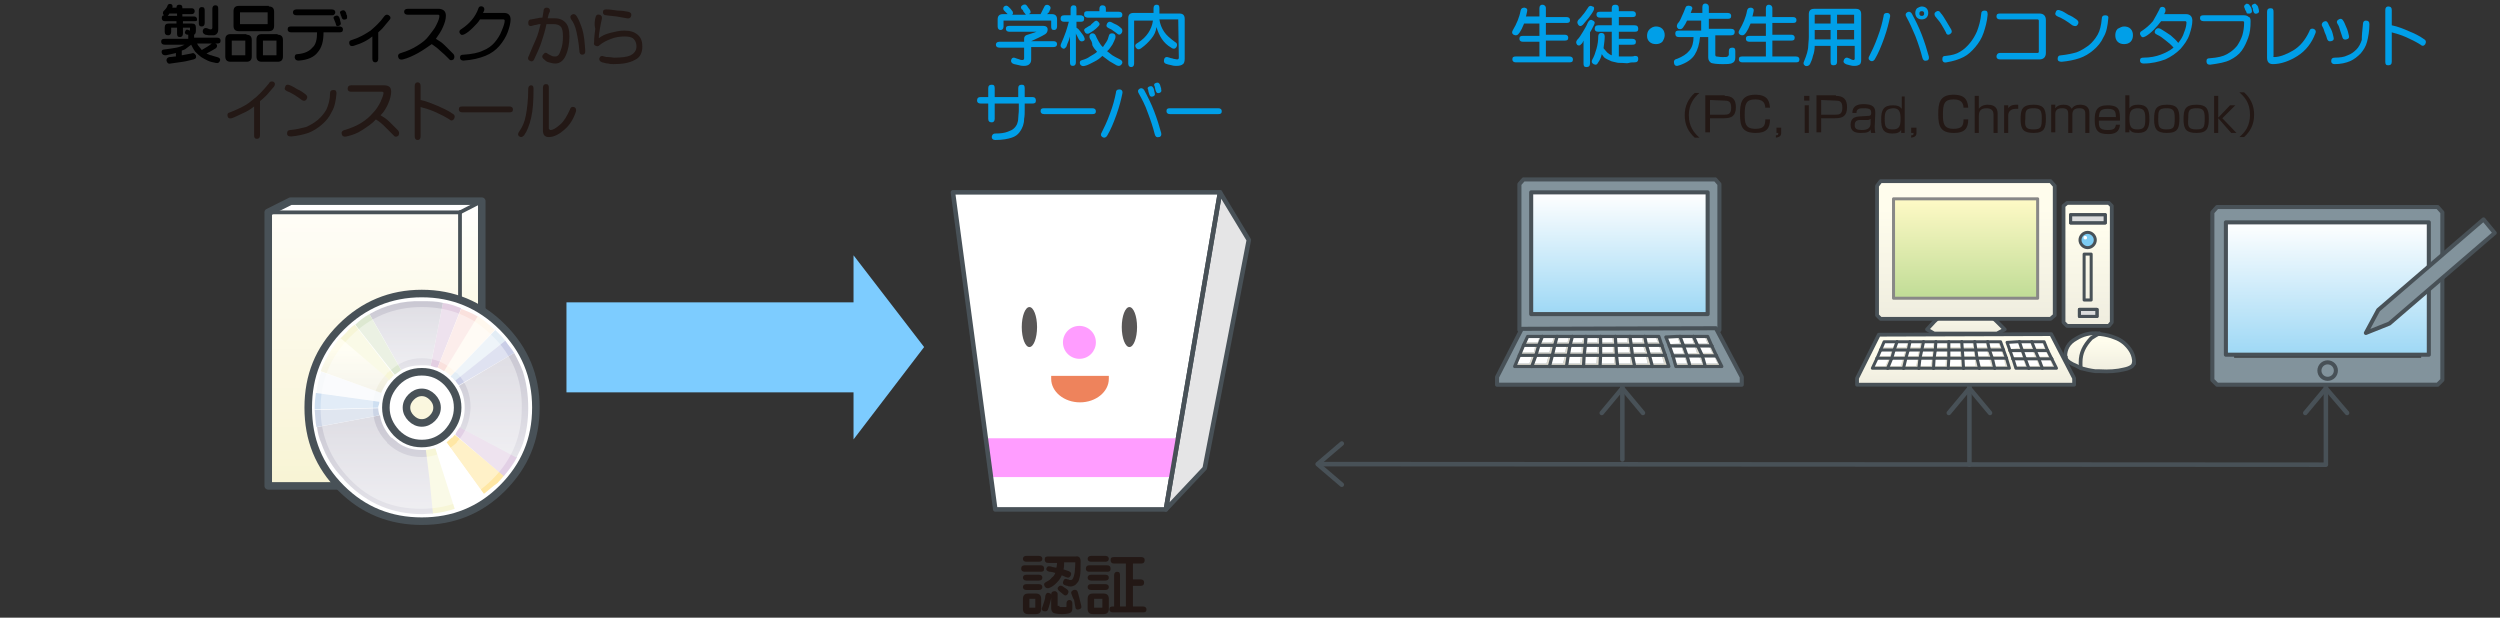 <?xml version="1.0" encoding="utf-8"?>
<!-- Generator: Adobe Illustrator 25.2.3, SVG Export Plug-In . SVG Version: 6.00 Build 0)  -->
<svg version="1.1" id="レイヤー_1" xmlns="http://www.w3.org/2000/svg" xmlns:xlink="http://www.w3.org/1999/xlink" x="0px"
	 y="0px" viewBox="0 0 425 105" style="enable-background:new 0 0 425 105;" xml:space="preserve">
<rect x="0" y="0" width="425" height="105" fill="#333333" stroke="none"/>
<style type="text/css">
	.st0{fill:none;stroke:#485157;stroke-width:0.771;stroke-linecap:round;stroke-linejoin:round;}
	.st1{fill:#FFFFFF;}
	.st2{fill:#E5E5E6;stroke:#485157;stroke-width:0.771;stroke-linecap:round;stroke-linejoin:round;}
	.st3{fill:#595757;}
	.st4{fill:#EE835C;}
	.st5{fill:#FF9DFF;}
	.st6{fill:url(#SVGID_1_);}
	.st7{fill:url(#SVGID_2_);}
	.st8{fill:none;stroke:#485157;stroke-width:0.642;stroke-linecap:round;stroke-linejoin:round;}
	.st9{fill:none;stroke:#485157;stroke-width:1.284;stroke-linecap:round;stroke-linejoin:round;}
	.st10{fill:#FFF8EE;}
	.st11{fill:#E3EDF5;}
	.st12{fill:#E3CFE2;}
	.st13{fill:#CACEE7;}
	.st14{fill:#FAE1DD;}
	.st15{fill:#E2D0E5;}
	.st16{fill:#FFE7A4;}
	.st17{fill:#F7F6D7;}
	.st18{fill:url(#SVGID_3_);}
	.st19{fill:url(#SVGID_4_);}
	.st20{fill:url(#SVGID_5_);}
	.st21{fill:#F7F9FB;}
	.st22{fill:#DDE8D1;}
	.st23{fill:url(#SVGID_6_);}
	.st24{fill:#CEDFF1;}
	.st25{fill:#CCD5E6;}
	.st26{opacity:0.4;fill:#FFFFFF;enable-background:new    ;}
	.st27{fill:#7DCCFF;}
	.st28{fill:#009FE8;}
	.st29{fill:#231815;}
	.st30{fill:url(#SVGID_7_);}
	.st31{fill:url(#SVGID_8_);}
	.st32{fill:#FCFBF9;}
	.st33{fill:#FDFDFD;}
	.st34{fill:#FDFDFC;}
	.st35{fill:url(#SVGID_9_);}
	.st36{fill:url(#SVGID_10_);}
	.st37{fill:url(#SVGID_11_);}
	.st38{fill:none;stroke:#888887;stroke-width:0.514;stroke-linecap:round;stroke-linejoin:round;}
	.st39{fill:url(#SVGID_12_);}
	.st40{fill:#DBDCDC;stroke:#485157;stroke-width:0.514;stroke-linecap:round;stroke-linejoin:round;}
	.st41{fill:none;stroke:#485157;stroke-width:0.514;stroke-linecap:round;stroke-linejoin:round;}
	.st42{fill:url(#SVGID_13_);}
	.st43{fill:#E1DED2;}
	.st44{fill:#7DCCF3;stroke:#485157;stroke-width:0.514;stroke-linecap:round;stroke-linejoin:round;}
	.st45{fill:#82939C;}
	.st46{fill:url(#SVGID_14_);}
	.st47{fill:none;stroke:#485157;stroke-width:0.693;stroke-linecap:round;stroke-linejoin:round;}
	.st48{fill:#DEDBD0;}
	.st49{fill:none;stroke:#485157;stroke-width:0.554;stroke-linecap:round;stroke-linejoin:round;}
	.st50{fill:url(#SVGID_15_);}
	.st51{fill:#82939C;stroke:#485157;stroke-width:0.693;stroke-linecap:round;stroke-linejoin:round;}
</style>
<g>
	<polyline class="st0" points="224.7,78.9 395.4,79 395.4,65.4 	"/>
	<line class="st0" x1="334.8" y1="79" x2="334.8" y2="56.3"/>
	<g>
		<polyline class="st0" points="399,70.2 395.4,66 391.9,70.2 		"/>
	</g>
	<g>
		<polygon class="st1" points="198.2,86.6 169.2,86.6 162,32.7 207.4,32.7 		"/>
		<polygon class="st2" points="198.2,86.6 204.8,79.6 212.3,40.8 207.4,32.7 		"/>
		<g>
			<g>
				<path class="st3" d="M176.3,55.6c0,1.9-0.6,3.4-1.3,3.4s-1.3-1.5-1.3-3.4s0.6-3.4,1.3-3.4C175.7,52.2,176.3,53.7,176.3,55.6z"/>
				<path class="st3" d="M193.3,55.6c0,1.9-0.6,3.4-1.3,3.4s-1.3-1.5-1.3-3.4s0.6-3.4,1.3-3.4C192.7,52.2,193.3,53.7,193.3,55.6z"/>
			</g>
			<path class="st4" d="M178.7,63.9c0,0.2,0,0.3,0,0.5c0,2.2,2.2,4,4.9,4s4.9-1.8,4.9-4c0-0.2,0-0.3,0-0.5H178.7z"/>
			<path class="st5" d="M186.3,58.2c0,1.5-1.2,2.8-2.8,2.8c-1.5,0-2.8-1.2-2.8-2.8c0-1.5,1.2-2.8,2.8-2.8
				C185,55.4,186.3,56.6,186.3,58.2z"/>
		</g>
		<polygon class="st5" points="199.2,81.1 200.3,74.5 167.6,74.5 168.5,81.1 		"/>
		<polygon class="st0" points="198.2,86.6 169.2,86.6 162,32.7 207.4,32.7 		"/>
	</g>
	<g>
		<polyline class="st1" points="78.2,36.1 81.9,34.2 49.4,34.2 45.6,36.1 78.2,36.1 		"/>
		
			<linearGradient id="SVGID_1_" gradientUnits="userSpaceOnUse" x1="80.05" y1="23.4" x2="80.05" y2="71.8" gradientTransform="matrix(1 0 0 -1 0 106)">
			<stop  offset="0" style="stop-color:#F9F3C1"/>
			<stop  offset="1" style="stop-color:#FFFFFF"/>
		</linearGradient>
		<polyline class="st6" points="81.9,34.2 78.2,36.1 78.2,82.6 81.9,78.8 81.9,34.2 		"/>
		
			<linearGradient id="SVGID_2_" gradientUnits="userSpaceOnUse" x1="61.9" y1="23.4" x2="61.9" y2="69.9" gradientTransform="matrix(1 0 0 -1 0 106)">
			<stop  offset="0" style="stop-color:#F8F4D4"/>
			<stop  offset="1" style="stop-color:#FFFDF7"/>
		</linearGradient>
		<polygon class="st7" points="45.6,36.1 45.6,40.5 45.6,46.8 45.6,53.1 45.6,59.4 45.6,65.7 45.6,72 45.6,82.6 78.2,82.6 78.2,72 
			78.2,65.7 78.2,59.4 78.2,53.1 78.2,46.8 78.2,40.5 78.2,36.1 		"/>
		<g>
			<line class="st8" x1="78.2" y1="36.1" x2="45.6" y2="36.1"/>
			<line class="st8" x1="78.2" y1="36.1" x2="78.2" y2="82.6"/>
			<line class="st8" x1="81.9" y1="34.2" x2="78.2" y2="36.1"/>
		</g>
		<g>
			<polyline class="st9" points="49.4,34.2 81.9,34.2 81.9,78.8 78.2,82.6 45.6,82.6 45.6,36.1 49.4,34.2 			"/>
		</g>
		<g>
			<path class="st1" d="M85.4,55.6c-3.8-3.8-8.4-5.7-13.7-5.7c-5.3,0-9.9,1.9-13.7,5.7s-5.6,8.3-5.6,13.7S54.2,79.2,58,83
				c3.8,3.8,8.4,5.6,13.7,5.6s9.9-1.8,13.7-5.6L76,73.6c-1.2,1.2-2.6,1.8-4.3,1.8c-1.7,0-3.1-0.6-4.3-1.8c-1.2-1.3-1.8-2.7-1.8-4.3
				c0-1.7,0.6-3,1.8-4.3c1.2-1.2,2.6-1.8,4.3-1.8c1.7,0,3.1,0.6,4.3,1.8c1.2,1.3,1.8,2.6,1.8,4.3c0,1.6-0.6,3-1.8,4.3l9.4,9.4
				c3.8-3.8,5.7-8.3,5.7-13.7C91.1,63.9,89.2,59.4,85.4,55.6"/>
			<path class="st1" d="M76,65c-1.2-1.2-2.6-1.8-4.3-1.8v3.5c0.7,0,1.3,0.3,1.8,0.8s0.8,1.1,0.8,1.8c0,0.7-0.3,1.3-0.8,1.8
				s-1.1,0.8-1.8,0.8c-0.7,0-1.3-0.3-1.8-0.8s-0.8-1.1-0.8-1.8c0-0.7,0.3-1.3,0.8-1.8s1.1-0.8,1.8-0.8v-3.5c-1.7,0-3.1,0.6-4.3,1.8
				c-1.2,1.3-1.8,2.6-1.8,4.3c0,1.6,0.6,3,1.8,4.3c1.2,1.2,2.6,1.8,4.3,1.8c1.7,0,3.1-0.6,4.3-1.8c1.2-1.3,1.8-2.7,1.8-4.3
				C77.7,67.6,77.1,66.2,76,65"/>
			<path class="st9" d="M71.7,49.9c-5.3,0-9.9,1.9-13.7,5.7s-5.6,8.3-5.6,13.7S54.2,79.2,58,83c3.8,3.8,8.4,5.6,13.7,5.6
				s9.9-1.8,13.7-5.6c3.8-3.8,5.7-8.3,5.7-13.7c0-5.4-1.9-9.9-5.7-13.7C81.6,51.8,77,49.9,71.7,49.9"/>
			<path class="st9" d="M71.7,63.2c-1.7,0-3.1,0.6-4.3,1.8c-1.2,1.3-1.8,2.6-1.8,4.3c0,1.6,0.6,3,1.8,4.3c1.2,1.2,2.6,1.8,4.3,1.8
				c1.7,0,3.1-0.6,4.3-1.8c1.2-1.3,1.8-2.7,1.8-4.3c0-1.7-0.6-3-1.8-4.3C74.8,63.8,73.4,63.2,71.7,63.2"/>
			<path class="st9" d="M71.7,66.7c-0.7,0-1.3,0.3-1.8,0.8s-0.8,1.1-0.8,1.8c0,0.7,0.3,1.3,0.8,1.8s1.1,0.8,1.8,0.8
				c0.7,0,1.3-0.3,1.8-0.8s0.8-1.1,0.8-1.8c0-0.7-0.3-1.3-0.8-1.8S72.4,66.7,71.7,66.7"/>
		</g>
		<path class="st10" d="M84.1,56.1c-0.9-0.9-1.9-1.7-2.9-2.4L75.5,63c0.4,0.3,0.8,0.6,1.2,0.9L84.1,56.1"/>
		<path class="st11" d="M85.9,57.9c-0.4-0.5-0.9-1-1.3-1.4c-0.2-0.2-0.3-0.3-0.4-0.4L76.6,64c0.1,0.1,0.1,0.1,0.2,0.2
			c0.1,0,0.1,0,0.1,0c0.2,0.2,0.3,0.4,0.5,0.6L85.9,57.9"/>
		<path class="st12" d="M78.4,52.4c-1-0.4-2.1-0.8-3.1-0.9l-2.1,10.7c0.4,0.1,0.8,0.3,1.2,0.3L78.4,52.4"/>
		<path class="st13" d="M77.4,64.7c0.2,0.3,0.4,0.6,0.6,0.8l9.4-5.5c-0.4-0.7-1-1.3-1.5-2.1L77.4,64.7"/>
		<path class="st14" d="M74.4,62.5c0.4,0.2,0.8,0.4,1.1,0.6l5.7-9.3c-0.8-0.5-1.8-0.9-2.8-1.3L74.4,62.5"/>
		<path class="st15" d="M78.2,72.6c-0.3,0.4-0.6,0.8-0.8,1.3l8.2,7.1c0.9-1.1,1.7-2.1,2.3-3.3L78.2,72.6"/>
		<path class="st16" d="M77.3,73.9c-0.2,0.3-0.3,0.3-0.4,0.5c0,0,0,0-0.1,0c-0.3,0.3-0.7,0.6-0.9,0.8l6.3,8.8
			c0.8-0.6,1.5-1.3,2.4-1.9c0.3-0.4,0.8-0.8,1-1.2L77.3,73.9"/>
		<path class="st17" d="M74,76.2c-0.6,0.1-1.1,0.3-1.7,0.3l1.1,10.8c1.4-0.1,2.7-0.4,3.9-0.8L74,76.2"/>
		<g>
			
				<linearGradient id="SVGID_3_" gradientUnits="userSpaceOnUse" x1="69.05" y1="43.115" x2="69.05" y2="54.876" gradientTransform="matrix(1 0 0 -1 0 106)">
				<stop  offset="0" style="stop-color:#E5E4EA"/>
				<stop  offset="1" style="stop-color:#C9C7D2"/>
			</linearGradient>
			<path class="st18" d="M62.8,53.4l2.2,3.8l3.2,5.7c1-0.6,2.3-0.8,3.5-0.8c0.5,0,1,0,1.5,0.1l1-5l1.1-5.7c-1.1-0.3-2.4-0.3-3.6-0.3
				C68.4,51.1,65.4,51.9,62.8,53.4z"/>
			
				<linearGradient id="SVGID_4_" gradientUnits="userSpaceOnUse" x1="83.9" y1="28.331" x2="83.9" y2="45.972" gradientTransform="matrix(1 0 0 -1 0 106)">
				<stop  offset="0" style="stop-color:#E5E4EA"/>
				<stop  offset="1" style="stop-color:#C9C7D2"/>
			</linearGradient>
			<path class="st19" d="M88.9,63.2c-0.4-1.1-0.9-2.1-1.5-3.2L82,63.2l-4,2.4c0.7,1.1,1,2.4,1,3.7c0,1.2-0.3,2.4-0.8,3.4l5.1,2.7
				l4.5,2.4c0.4-0.8,0.8-1.6,1.1-2.4c0.6-1.9,0.9-3.9,0.9-6C89.8,67.1,89.5,65.1,88.9,63.2z"/>
			
				<linearGradient id="SVGID_5_" gradientUnits="userSpaceOnUse" x1="63.75" y1="18.6" x2="63.75" y2="35.4" gradientTransform="matrix(1 0 0 -1 0 106)">
				<stop  offset="0" style="stop-color:#E5E4EA"/>
				<stop  offset="1" style="stop-color:#C9C7D2"/>
			</linearGradient>
			<path class="st20" d="M72.4,76.5c-0.2,0-0.4,0-0.7,0c-1.5,0-2.9-0.4-4-1.2c-0.3-0.3-0.8-0.6-1.1-0.9c-0.1,0-0.1,0-0.1,0
				c-1-1.1-1.7-2.4-1.9-3.8l-10.7,2c0.1,0.9,0.3,1.8,0.7,2.7c0.8,2.3,2,4.3,3.7,6c0.2,0.3,0.4,0.5,0.7,0.8c3.5,3.5,7.7,5.3,12.8,5.3
				c0.6,0,1.2-0.1,1.8-0.1l-0.6-6L72.4,76.5z"/>
		</g>
		<path class="st1" d="M75.9,75.2c-0.6,0.4-1.3,0.8-1.8,1l3.4,10.3c1.7-0.6,3.3-1.4,4.8-2.5L75.9,75.2"/>
		<path class="st21" d="M54.6,63.2c-0.4,1.1-0.7,2.4-0.8,3.6l10.8,1.5c0-0.5,0.2-1.1,0.3-1.5L54.6,63.2"/>
		<path class="st22" d="M62.8,53.4c-0.9,0.5-1.7,1.1-2.4,1.8l6.7,8.5c0.4-0.3,0.7-0.5,1.1-0.8L62.8,53.4"/>
		<path class="st17" d="M60.3,55.2c-0.5,0.3-1,0.8-1.4,1.3l-0.1,0.1c-0.3,0.3-0.7,0.7-1,1l8.3,7.1c0.1-0.1,0.3-0.3,0.3-0.4
			c0,0,0,0,0.1,0c0.2-0.3,0.3-0.4,0.5-0.5L60.3,55.2"/>
		
			<linearGradient id="SVGID_6_" gradientUnits="userSpaceOnUse" x1="60.3" y1="39.169" x2="60.3" y2="48.493" gradientTransform="matrix(1 0 0 -1 0 106)">
			<stop  offset="0" style="stop-color:#EFEDDF"/>
			<stop  offset="0.8" style="stop-color:#FFFDED"/>
		</linearGradient>
		<path class="st23" d="M64.8,66.8c0.3-0.8,0.8-1.5,1.3-2.3l-8.3-7.1c-1.4,1.8-2.5,3.6-3.3,5.7L64.8,66.8"/>
		<path class="st24" d="M64.5,68.3l-10.8-1.5c-0.1,0.8-0.2,1.6-0.2,2.4c0,0.1,0,0.3,0,0.4l10.8-0.3c0-0.1,0-0.2,0-0.2
			C64.4,68.9,64.5,68.6,64.5,68.3"/>
		<path class="st25" d="M64.5,70.6c-0.1-0.4-0.2-0.8-0.2-1.2l-10.8,0.3c0.1,1,0.1,2,0.3,2.9L64.5,70.6"/>
		<path class="st26" d="M83.8,57.2c-3.3-3.4-7.3-5-12.1-5c-4.8,0-8.8,1.7-12.1,5l-0.1,0.1c-3.3,3.3-5,7.4-5,12.1
			c0,4.7,1.7,8.7,5,12.1s7.3,5,12.1,5c4.8,0,8.8-1.7,12.1-5c3.4-3.4,5-7.4,5-12.1C88.8,64.6,87.1,60.4,83.8,57.2z M77.7,75.1
			L77.7,75.1C77.6,75.1,77.6,75.1,77.7,75.1l-0.1,0.2c-1.7,1.5-3.6,2.4-5.9,2.4s-4.2-0.8-5.9-2.4v-0.1c0,0,0-0.1-0.1-0.1
			c-1.6-1.7-2.3-3.6-2.3-5.8c0-2.2,0.7-4.1,2.3-5.7c0.1-0.2,0.1-0.3,0.3-0.3c1.7-1.6,3.5-2.4,5.7-2.4c2.3,0,4.1,0.8,5.7,2.4
			c0.1,0,0.2,0.1,0.2,0.1h0.1c1.6,1.7,2.3,3.7,2.3,5.9C79.9,71.5,79.2,73.5,77.7,75.1z"/>
	</g>
	<g>
		<rect x="96.3" y="51.4" class="st27" width="51.2" height="15.3"/>
		<polygon class="st27" points="145.1,74.7 157.1,59 145.1,43.4 		"/>
	</g>
	<g>
		<path class="st28" d="M173.7,1.6c-0.2-0.3-0.2-0.5,0.1-0.7s0.6-0.2,0.8,0.1c0.1,0.1,0.1,0.2,0.2,0.3c0.1,0.1,0.2,0.3,0.3,0.4
			c0.1,0.2,0.1,0.3,0.1,0.4s-0.1,0.2-0.3,0.3h2c0.1-0.2,0.2-0.4,0.3-0.6s0.2-0.4,0.3-0.6c0.1-0.3,0.4-0.5,0.8-0.3
			c0.3,0.2,0.4,0.4,0.2,0.8c-0.1,0.1-0.1,0.3-0.2,0.4c-0.1,0.1-0.2,0.2-0.3,0.3h0.8c0.6,0,0.9,0.3,0.9,0.9v1.2
			c0,0.4-0.2,0.6-0.5,0.6c-0.4,0-0.5-0.2-0.5-0.6v-1h-8.1v1c0,0.4-0.2,0.6-0.5,0.6s-0.5-0.2-0.5-0.6V3.3c0-0.6,0.3-0.9,0.9-0.9h0.8
			c-0.1-0.1-0.2-0.2-0.3-0.3s-0.2-0.2-0.3-0.3c-0.2-0.2-0.2-0.5,0-0.7c0.3-0.2,0.5-0.2,0.8,0.1c0.1,0.1,0.2,0.2,0.3,0.3
			s0.2,0.3,0.3,0.4s0.1,0.2,0.1,0.4c0,0.1-0.1,0.2-0.2,0.2h2.4c-0.1-0.1-0.2-0.3-0.4-0.5C173.9,1.7,173.8,1.6,173.7,1.6z M175.3,7
			h3.8c0.4,0,0.6,0.2,0.6,0.5S179.5,8,179.1,8h-3.8v2.1c0,0.4-0.1,0.6-0.3,0.8s-0.5,0.3-0.9,0.3c-0.2,0-0.5,0-0.8-0.1
			s-0.6-0.1-0.9-0.2c-0.4-0.1-0.6-0.4-0.5-0.7c0.1-0.4,0.4-0.5,0.8-0.3c0.2,0.1,0.4,0.1,0.6,0.2s0.4,0.1,0.5,0.1
			c0.2,0,0.3-0.1,0.3-0.3V8.1h-4.2c-0.4,0-0.6-0.2-0.6-0.5s0.2-0.5,0.6-0.5h4.2V6.6c0-0.4,0.2-0.6,0.6-0.7c0.4-0.1,0.9-0.3,1.5-0.5
			h-4.6c-0.4,0-0.6-0.2-0.6-0.5c0-0.4,0.2-0.5,0.6-0.5h5.8c0.4,0,0.7,0.2,0.7,0.6c0,0.3-0.1,0.6-0.4,0.8
			C176.9,6.3,176.1,6.6,175.3,7L175.3,7L175.3,7z"/>
		<path class="st28" d="M182,2.6V1.5c0-0.4,0.2-0.6,0.5-0.6c0.4,0,0.5,0.2,0.5,0.6v1.1h0.7c0.2,0,0.4,0.1,0.5,0.2
			c0.1,0.1,0.1,0.2,0.1,0.4c0,0.4-0.2,0.5-0.6,0.5H183v1c0.3,0.2,0.5,0.4,0.7,0.7c0.2,0.3,0.5,0.6,0.6,0.9c0.2,0.4,0.1,0.6-0.2,0.7
			s-0.5,0-0.7-0.3c-0.1-0.2-0.2-0.4-0.3-0.6s-0.2-0.3-0.2-0.5v5c0,0.4-0.2,0.6-0.5,0.6c-0.4,0-0.5-0.2-0.5-0.6V6.2
			c-0.1,0.4-0.2,0.7-0.3,0.9c-0.1,0.2-0.2,0.5-0.3,0.8c-0.2,0.3-0.4,0.5-0.7,0.3s-0.4-0.4-0.2-0.8c0.3-0.7,0.6-1.4,0.8-2
			s0.4-1.3,0.5-1.7h-0.8c-0.4,0-0.6-0.2-0.6-0.5c0-0.4,0.2-0.6,0.6-0.6C180.9,2.6,182,2.6,182,2.6z M185.3,6.6
			c-0.2-0.4-0.1-0.7,0.2-0.9c0.4-0.1,0.6,0,0.8,0.4c0.1,0.3,0.3,0.6,0.5,1c0.2,0.3,0.4,0.7,0.7,0.9c0.2-0.3,0.4-0.6,0.6-0.9
			c0.2-0.3,0.3-0.6,0.4-1c0.1-0.4,0.4-0.5,0.8-0.4c0.3,0.1,0.4,0.4,0.3,0.8c-0.1,0.3-0.3,0.7-0.5,1.1c-0.3,0.4-0.5,0.8-0.9,1.1
			c0.3,0.2,0.6,0.5,0.9,0.7s0.7,0.4,1.3,0.7c0.4,0.2,0.5,0.5,0.3,0.8s-0.5,0.4-0.9,0.2s-0.8-0.5-1.2-0.7c-0.4-0.3-0.8-0.6-1.2-0.9
			c-0.4,0.4-0.8,0.7-1.4,1s-1.1,0.6-1.6,0.7c-0.4,0.1-0.6,0-0.8-0.3c-0.1-0.4,0-0.6,0.4-0.7c0.4-0.1,0.9-0.3,1.3-0.6
			c0.5-0.3,0.9-0.5,1.2-0.8c-0.3-0.3-0.6-0.7-0.8-1.1C185.7,7.2,185.5,6.9,185.3,6.6z M185.9,3.8c0.3-0.3,0.5-0.4,0.8-0.1
			s0.3,0.5,0,0.8c-0.2,0.2-0.5,0.5-0.8,0.7s-0.6,0.4-0.8,0.5c-0.3,0.1-0.6,0-0.7-0.3c-0.2-0.3-0.1-0.5,0.3-0.7
			c0.2-0.1,0.4-0.3,0.7-0.4C185.5,4.1,185.7,4,185.9,3.8z M188,2h2.2c0.4,0,0.6,0.2,0.6,0.5c0,0.4-0.2,0.5-0.6,0.5h-5.3
			c-0.2,0-0.4-0.1-0.5-0.2c-0.1-0.1-0.1-0.2-0.1-0.4c0-0.4,0.2-0.5,0.6-0.5h2V1.5c0-0.4,0.2-0.6,0.5-0.6c0.4,0,0.6,0.2,0.6,0.6V2z
			 M190.5,4.7c0.3,0.2,0.4,0.5,0.2,0.9c-0.2,0.3-0.5,0.4-0.8,0.1c-0.3-0.2-0.5-0.4-0.7-0.5c-0.2-0.2-0.5-0.3-0.7-0.4
			c-0.4-0.2-0.5-0.4-0.3-0.8c0.2-0.3,0.4-0.4,0.8-0.2c0.2,0.1,0.5,0.3,0.8,0.4C190,4.3,190.3,4.5,190.5,4.7z"/>
		<path class="st28" d="M200.3,3.3h-3.2c0.1,0.8,0.4,1.5,0.8,2.1c0.4,0.6,1,1.1,1.8,1.7c0.4,0.2,0.5,0.5,0.3,0.9
			c-0.2,0.3-0.5,0.4-0.9,0.1c-0.7-0.4-1.2-0.9-1.6-1.5s-0.7-1.3-0.9-2c-0.1,0.8-0.4,1.4-0.9,2s-1,1.1-1.7,1.6
			c-0.4,0.3-0.7,0.2-0.9-0.1C193,8,193,7.8,193,7.7s0.2-0.3,0.4-0.4c0.8-0.5,1.4-1.1,1.8-1.7c0.4-0.6,0.7-1.3,0.8-2.1h-3.2v7.3
			c0,0.4-0.2,0.6-0.5,0.6s-0.5-0.2-0.5-0.6V3.1c0-0.6,0.3-0.9,0.9-0.9h3.4V1.4c0-0.4,0.2-0.6,0.5-0.6c0.4,0,0.5,0.2,0.5,0.6v0.9h3.4
			c0.6,0,0.9,0.3,0.9,0.9V10c0,0.4-0.1,0.8-0.3,0.9c-0.2,0.2-0.6,0.3-1.1,0.3c-0.2,0-0.5,0-0.8-0.1s-0.6-0.1-0.8-0.2
			c-0.5-0.1-0.6-0.4-0.5-0.8c0.1-0.4,0.4-0.5,0.9-0.3c0.2,0.1,0.5,0.1,0.7,0.2c0.2,0,0.4,0.1,0.6,0.1c0.2,0,0.3-0.1,0.3-0.3
			L200.3,3.3L200.3,3.3z"/>
		<path class="st28" d="M169.1,17.6v2.6c0,0.4-0.2,0.6-0.5,0.6c-0.4,0-0.6-0.2-0.6-0.6v-2.6h-1.3c-0.4,0-0.6-0.2-0.6-0.5
			c0-0.4,0.2-0.6,0.6-0.6h1.3V15c0-0.4,0.2-0.6,0.6-0.6c0.4,0,0.5,0.2,0.5,0.6v1.5h4V15c0-0.4,0.2-0.6,0.6-0.6
			c0.4,0,0.5,0.2,0.5,0.6v1.5h1.3c0.4,0,0.6,0.2,0.6,0.6s-0.2,0.5-0.6,0.5h-1.3c0,0.2,0,0.6,0,1.1s0,1-0.1,1.5
			c0,0.5-0.1,0.9-0.2,1.2c-0.1,0.3-0.3,0.7-0.6,1.1s-0.7,0.7-1.3,0.9c-0.6,0.2-1.5,0.4-2.8,0.4c-0.4,0-0.6-0.2-0.6-0.5
			s0.2-0.6,0.6-0.6c0.9,0,1.6-0.1,2.1-0.3s0.8-0.3,1.1-0.6s0.4-0.5,0.5-0.7c0.1-0.3,0.2-0.6,0.2-1s0.1-0.9,0.1-1.4s0-0.9,0-1.1
			H169.1z"/>
		<path class="st28" d="M185.7,18.4c0.4,0,0.6,0.2,0.6,0.5c0,0.4-0.2,0.5-0.6,0.5h-8.2c-0.4,0-0.6-0.2-0.6-0.5
			c0-0.4,0.2-0.5,0.6-0.5H185.7z"/>
		<path class="st28" d="M189.7,15.8c0-0.4,0.2-0.6,0.6-0.6c0.4,0,0.6,0.3,0.5,0.7c-0.2,1-0.5,2.2-1,3.6s-1,2.6-1.6,3.6
			c-0.2,0.3-0.5,0.4-0.8,0.2c-0.3-0.2-0.3-0.5-0.1-0.8c0.4-0.8,0.9-1.8,1.4-3.2C189.2,18,189.5,16.8,189.7,15.8z M193.6,15.9
			c-0.2-0.3-0.2-0.6,0.1-0.8s0.6-0.1,0.8,0.2c0.6,1.1,1.2,2.3,1.7,3.6c0.5,1.3,0.9,2.6,1.2,3.7c0.1,0.4-0.1,0.7-0.4,0.7
			c-0.4,0.1-0.6-0.1-0.7-0.5c-0.3-1.2-0.7-2.4-1.2-3.7C194.7,17.9,194.1,16.8,193.6,15.9z M195.2,15.3c-0.2-0.3-0.1-0.5,0.2-0.6
			s0.5-0.1,0.7,0.3c0,0.1,0.1,0.2,0.1,0.4c0,0.1,0.1,0.3,0.1,0.4c0.1,0.3,0,0.5-0.3,0.6s-0.5,0-0.6-0.3c0-0.1-0.1-0.2-0.1-0.3
			C195.2,15.5,195.2,15.4,195.2,15.3z M196.3,14.7c-0.2-0.3-0.1-0.5,0.2-0.6s0.5-0.1,0.7,0.3c0,0.1,0.1,0.2,0.1,0.4
			c0.1,0.1,0.1,0.3,0.1,0.4c0.1,0.3,0,0.5-0.3,0.6s-0.5,0-0.6-0.3c0-0.1-0.1-0.2-0.1-0.3S196.3,14.8,196.3,14.7z"/>
		<path class="st28" d="M207.1,18.4c0.4,0,0.6,0.2,0.6,0.5c0,0.4-0.2,0.5-0.6,0.5h-8.2c-0.4,0-0.6-0.2-0.6-0.5
			c0-0.4,0.2-0.5,0.6-0.5H207.1z"/>
	</g>
	<g>
		<path class="st29" d="M176.9,96.1c0.4,0,0.6,0.2,0.6,0.6s-0.2,0.5-0.6,0.5h-2.7c-0.4,0-0.6-0.2-0.6-0.5c0-0.4,0.2-0.6,0.6-0.6
			H176.9z M176.6,94.5c0.4,0,0.6,0.2,0.6,0.5s-0.2,0.5-0.6,0.5h-2.1c-0.4,0-0.6-0.2-0.6-0.5s0.2-0.5,0.6-0.5H176.6z M176.6,97.7
			c0.4,0,0.6,0.2,0.6,0.5s-0.2,0.5-0.6,0.5h-2.1c-0.4,0-0.6-0.2-0.6-0.5s0.2-0.5,0.6-0.5H176.6z M176.6,99.3c0.4,0,0.6,0.2,0.6,0.5
			s-0.2,0.5-0.6,0.5h-2.1c-0.4,0-0.6-0.2-0.6-0.5s0.2-0.5,0.6-0.5H176.6z M177,103.5c0,0.6-0.3,0.9-0.9,0.9h-1.3
			c-0.6,0-0.9-0.3-0.9-0.9v-1.7c0-0.6,0.3-0.9,0.9-0.9h1.3c0.6,0,0.9,0.3,0.9,0.9V103.5z M175,103.3h1v-1.5h-1V103.3z M177.7,101.3
			c0.1-0.4,0.3-0.6,0.6-0.5c0.4,0.1,0.5,0.3,0.4,0.7c0,0.3-0.1,0.6-0.2,1c-0.1,0.4-0.2,0.7-0.3,1c-0.1,0.4-0.4,0.5-0.8,0.4
			c-0.3-0.1-0.4-0.4-0.2-0.7c0.1-0.3,0.2-0.6,0.3-0.9S177.7,101.6,177.7,101.3z M183.7,95.4c0,1.2,0,2-0.1,2.5s-0.2,0.9-0.4,1.1
			s-0.3,0.4-0.5,0.5s-0.4,0.2-0.7,0.2c-0.2,0-0.4,0-0.5-0.1c-0.2,0-0.3-0.1-0.4-0.1c-0.4-0.1-0.5-0.4-0.3-0.8
			c0.1-0.3,0.4-0.4,0.7-0.2c0.1,0,0.2,0,0.3,0.1c0.1,0,0.1,0,0.2,0c0.1,0,0.2,0,0.3-0.1s0.1-0.2,0.2-0.4c0.1-0.2,0.1-0.4,0.2-0.8
			c0-0.3,0.1-0.9,0.1-1.7h-1.9c0,0.5,0,0.8-0.1,1.2c0.3,0.1,0.6,0.2,0.9,0.3c0.4,0.2,0.5,0.4,0.3,0.8c-0.2,0.3-0.4,0.4-0.8,0.2
			c-0.2-0.1-0.5-0.2-0.7-0.3c-0.2,0.5-0.5,0.9-0.8,1.2c-0.3,0.3-0.7,0.7-1.2,0.9c-0.4,0.2-0.7,0.1-0.9-0.2c-0.2-0.4-0.1-0.6,0.3-0.8
			c0.4-0.2,0.7-0.4,0.9-0.7c0.3-0.2,0.5-0.5,0.6-0.8c-0.3-0.1-0.7-0.2-1-0.2c-0.4-0.1-0.6-0.3-0.5-0.6c0.1-0.3,0.3-0.4,0.7-0.3
			s0.7,0.2,1,0.2c0-0.2,0.1-0.5,0.1-0.8h-1.5c-0.4,0-0.6-0.2-0.6-0.6s0.2-0.5,0.6-0.5h4.7C183.4,94.5,183.7,94.8,183.7,95.4z
			 M180.1,103c0,0.1,0,0.2,0.1,0.2s0.2,0,0.5,0c0.2,0,0.4,0,0.5,0s0.1-0.1,0.1-0.2v-0.4c0-0.4,0.2-0.6,0.5-0.6s0.5,0.2,0.5,0.6v0.8
			c0,0.4-0.1,0.7-0.4,0.8c-0.2,0.1-0.7,0.2-1.4,0.2s-1.1-0.1-1.4-0.2c-0.2-0.1-0.4-0.4-0.4-0.8v-2.3c0-0.4,0.2-0.6,0.6-0.6
			c0.2,0,0.3,0.1,0.4,0.2c0.1,0.1,0.1,0.3,0.1,0.5v1.8H180.1z M180.7,99.7c0.2,0.2,0.5,0.3,0.7,0.5c0.3,0.2,0.3,0.5,0.1,0.8
			s-0.5,0.3-0.8,0c-0.2-0.2-0.4-0.3-0.6-0.5c-0.3-0.2-0.4-0.5-0.2-0.7C180.1,99.5,180.4,99.5,180.7,99.7z M182.2,101.1
			c-0.2-0.4-0.1-0.6,0.3-0.8c0.3-0.1,0.6,0,0.7,0.3c0.1,0.3,0.2,0.7,0.3,1.1s0.2,0.8,0.3,1.2c0.1,0.4,0,0.6-0.4,0.7
			s-0.6-0.1-0.6-0.5c-0.1-0.3-0.1-0.7-0.2-1.1C182.4,101.7,182.3,101.4,182.2,101.1z"/>
		<path class="st29" d="M188.2,96.1c0.4,0,0.6,0.2,0.6,0.6s-0.2,0.5-0.6,0.5h-3c-0.4,0-0.6-0.2-0.6-0.5c0-0.4,0.2-0.6,0.6-0.6H188.2
			z M187.9,94.5c0.4,0,0.6,0.2,0.6,0.5s-0.2,0.5-0.6,0.5h-2.4c-0.4,0-0.6-0.2-0.6-0.5s0.2-0.5,0.6-0.5H187.9z M187.9,97.7
			c0.4,0,0.6,0.2,0.6,0.5s-0.2,0.5-0.6,0.5h-2.4c-0.4,0-0.6-0.2-0.6-0.5s0.2-0.5,0.6-0.5H187.9z M187.9,99.3c0.4,0,0.6,0.2,0.6,0.5
			s-0.2,0.5-0.6,0.5h-2.4c-0.4,0-0.6-0.2-0.6-0.5s0.2-0.5,0.6-0.5H187.9z M188.5,103.5c0,0.6-0.3,0.9-0.9,0.9h-1.8
			c-0.6,0-0.9-0.3-0.9-0.9v-1.7c0-0.6,0.3-0.9,0.9-0.9h1.8c0.6,0,0.9,0.3,0.9,0.9V103.5z M186,103.3h1.4v-1.5H186V103.3z
			 M192.6,95.8v2.7h1.3c0.4,0,0.6,0.2,0.6,0.5c0,0.4-0.2,0.6-0.6,0.6h-1.3v3.5h1.7c0.4,0,0.6,0.2,0.6,0.5c0,0.4-0.2,0.5-0.6,0.5
			h-5.1c-0.4,0-0.6-0.2-0.6-0.5c0-0.4,0.2-0.5,0.6-0.5h0.2v-5.3c0-0.4,0.2-0.6,0.5-0.6c0.4,0,0.5,0.2,0.5,0.6v5.3h1v-7.3h-2
			c-0.4,0-0.6-0.2-0.6-0.6s0.2-0.5,0.6-0.5h4.6c0.4,0,0.6,0.2,0.6,0.5c0,0.4-0.2,0.6-0.6,0.6C194,95.8,192.6,95.8,192.6,95.8z"/>
	</g>
	<line class="st0" x1="275.8" y1="78.1" x2="275.8" y2="54.6"/>
	<polyline class="st0" points="228.1,75.4 224,78.9 228.1,82.4 	"/>
	<polyline class="st0" points="279.3,70.2 275.8,66 272.3,70.2 	"/>
	<g>
		<polyline class="st0" points="338.3,70.2 334.8,66 331.3,70.2 		"/>
	</g>
	<g>
		<g>
			<path class="st28" d="M261.7,2.9V1.4c0-0.4,0.2-0.6,0.5-0.6s0.6,0.2,0.6,0.6v1.5h3.5c0.4,0,0.6,0.2,0.6,0.5
				c0,0.4-0.2,0.5-0.6,0.5h-3.5v2h3.2c0.4,0,0.6,0.2,0.6,0.5c0,0.4-0.2,0.5-0.6,0.5h-3.2v2.7h4c0.4,0,0.6,0.2,0.6,0.5
				c0,0.4-0.2,0.5-0.6,0.5h-9.1c-0.4,0-0.6-0.2-0.6-0.5c0-0.4,0.2-0.5,0.6-0.5h4V7.1h-2.8c-0.4,0-0.6-0.2-0.6-0.5
				c0-0.4,0.2-0.5,0.6-0.5h2.8V4h-2.6c-0.1,0.3-0.3,0.6-0.4,0.9c-0.2,0.3-0.3,0.6-0.5,0.8c-0.2,0.3-0.5,0.4-0.9,0.2
				c-0.3-0.2-0.3-0.5-0.1-0.8c0.3-0.5,0.6-1.1,0.8-1.6c0.2-0.5,0.4-1.1,0.5-1.7c0.1-0.4,0.3-0.5,0.7-0.5c0.4,0.1,0.5,0.3,0.4,0.7
				c-0.1,0.3-0.1,0.6-0.2,0.8h2.3V2.9z"/>
			<path class="st28" d="M271,4.2c-0.1,0.2-0.2,0.4-0.3,0.6c-0.1,0.2-0.2,0.4-0.4,0.7v5.3c0,0.4-0.2,0.6-0.6,0.6s-0.5-0.2-0.5-0.6
				V6.9c-0.1,0.2-0.2,0.5-0.4,0.6c-0.2,0.3-0.5,0.3-0.7,0.1c-0.2-0.3-0.2-0.5,0-0.8c0.4-0.4,0.7-0.9,1-1.4s0.6-1,0.8-1.5
				c0.2-0.4,0.4-0.6,0.7-0.5C271.1,3.6,271.2,3.8,271,4.2z M270.9,1.8c-0.2,0.4-0.5,0.8-0.8,1.2s-0.7,0.8-1,1.2
				c-0.3,0.3-0.6,0.3-0.8,0c-0.2-0.3-0.2-0.5,0-0.8c0.3-0.3,0.6-0.6,0.8-0.9c0.3-0.3,0.5-0.7,0.8-1.1c0.2-0.4,0.5-0.5,0.8-0.3
				C271,1.1,271.1,1.4,270.9,1.8z M274,5.4h-2.3c-0.4,0-0.6-0.2-0.6-0.5c0-0.4,0.2-0.6,0.6-0.6h2.3V3h-2c-0.4,0-0.6-0.2-0.6-0.5
				c0-0.4,0.2-0.5,0.6-0.5h2V1.4c0-0.4,0.2-0.6,0.6-0.6s0.6,0.2,0.6,0.6v0.5h2.3c0.4,0,0.6,0.2,0.6,0.5c0,0.4-0.2,0.5-0.6,0.5h-2.3
				v1.4h2.7c0.4,0,0.6,0.2,0.6,0.6s-0.2,0.5-0.6,0.5h-2.7v1.2h2.3c0.4,0,0.6,0.2,0.6,0.5c0,0.4-0.2,0.5-0.6,0.5h-2.3v2
				c0.1,0,0.3,0,0.5,0s0.4,0,0.7,0c0.3,0,0.5,0,0.8,0c0.2,0,0.5,0,0.7-0.1c0.4,0,0.6,0.1,0.6,0.5s-0.2,0.6-0.6,0.6
				c-0.3,0-0.7,0-1,0.1s-0.7,0-1.1,0s-0.8,0-1.1-0.1s-0.7-0.1-1-0.3c-0.3-0.1-0.6-0.3-0.8-0.4s-0.4-0.4-0.6-0.7
				c-0.1,0.5-0.3,1-0.6,1.4c-0.2,0.4-0.4,0.5-0.8,0.3c-0.3-0.2-0.4-0.4-0.2-0.8c0.3-0.5,0.5-1.1,0.7-1.8s0.3-1.4,0.3-2.1
				c0-0.4,0.2-0.6,0.5-0.6c0.4,0,0.6,0.2,0.6,0.6c0,0.6-0.1,1.2-0.2,2c0.2,0.2,0.4,0.5,0.6,0.7s0.5,0.4,0.8,0.5V5.4z"/>
			<path class="st28" d="M281.5,4.5c0.4,0,0.8,0.1,1.1,0.4c0.3,0.3,0.4,0.7,0.4,1.1s-0.2,0.8-0.4,1.1c-0.3,0.3-0.7,0.4-1.1,0.4
				s-0.8-0.1-1.1-0.4s-0.4-0.6-0.4-1s0.1-0.8,0.4-1.1C280.7,4.7,281.1,4.5,281.5,4.5z"/>
			<path class="st28" d="M290.4,6.3H289c-0.1,1.2-0.4,2.2-0.9,3s-1.4,1.4-2.6,1.8c-0.5,0.2-0.8,0.1-0.9-0.3c-0.1-0.4,0-0.7,0.5-0.8
				c1-0.4,1.6-0.8,2.1-1.4s0.7-1.4,0.7-2.3h-2.5c-0.4,0-0.6-0.2-0.6-0.6s0.2-0.5,0.6-0.5h3.8V3.5h-2.4c-0.1,0.2-0.2,0.4-0.3,0.6
				s-0.3,0.4-0.4,0.6c-0.2,0.3-0.5,0.3-0.8,0.2C285,4.6,285,4.4,285.2,4c0.3-0.3,0.5-0.7,0.7-1.2c0.2-0.4,0.4-0.9,0.6-1.4
				c0.1-0.4,0.4-0.5,0.8-0.4s0.5,0.4,0.3,0.7c-0.1,0.2-0.1,0.4-0.2,0.5h2v-1c0-0.4,0.2-0.6,0.5-0.6s0.6,0.2,0.6,0.6v1h3.2
				c0.4,0,0.6,0.2,0.6,0.5c0,0.4-0.2,0.5-0.6,0.5h-3.2v1.7h3.8c0.4,0,0.6,0.2,0.6,0.5c0,0.4-0.2,0.6-0.6,0.6h-2.7v3.3
				c0,0.2,0.1,0.3,0.2,0.3c0.2,0,0.5,0.1,1,0.1s0.8,0,0.9-0.1s0.2-0.2,0.2-0.3V8.7c0-0.4,0.2-0.6,0.6-0.6s0.5,0.2,0.5,0.6v1.1
				c0,0.5-0.2,0.8-0.5,0.9c-0.3,0.2-0.9,0.2-1.8,0.2s-1.5-0.1-1.8-0.2c-0.3-0.2-0.5-0.5-0.5-0.9L290.4,6.3L290.4,6.3z"/>
			<path class="st28" d="M300.2,2.9V1.4c0-0.4,0.2-0.6,0.5-0.6s0.6,0.2,0.6,0.6v1.5h3.5c0.4,0,0.6,0.2,0.6,0.5
				c0,0.4-0.2,0.5-0.6,0.5h-3.5v2h3.2c0.4,0,0.6,0.2,0.6,0.5c0,0.4-0.2,0.5-0.6,0.5h-3.2v2.7h4c0.4,0,0.6,0.2,0.6,0.5
				c0,0.4-0.2,0.5-0.6,0.5h-9.1c-0.4,0-0.6-0.2-0.6-0.5c0-0.4,0.2-0.5,0.6-0.5h4V7.1h-2.8c-0.4,0-0.6-0.2-0.6-0.5
				c0-0.4,0.2-0.5,0.6-0.5h2.8V4h-2.6c-0.1,0.3-0.3,0.6-0.4,0.9c-0.2,0.3-0.3,0.6-0.5,0.8c-0.2,0.3-0.5,0.4-0.9,0.2
				c-0.3-0.2-0.3-0.5-0.1-0.8c0.3-0.5,0.6-1.1,0.8-1.6c0.2-0.5,0.4-1.1,0.5-1.7c0.1-0.4,0.3-0.5,0.7-0.5c0.4,0.1,0.5,0.3,0.4,0.7
				c-0.1,0.3-0.1,0.6-0.2,0.8h2.3V2.9z"/>
			<path class="st28" d="M315.2,7.8h-2.9v2.7c0,0.4-0.2,0.6-0.6,0.6s-0.5-0.2-0.5-0.6V7.8h-2.7c0,0.6-0.1,1.2-0.3,1.7
				c-0.1,0.5-0.3,1-0.5,1.4c-0.2,0.3-0.5,0.4-0.8,0.3c-0.3-0.2-0.4-0.4-0.2-0.8c0.2-0.5,0.4-1,0.5-1.4s0.2-0.8,0.2-1.2
				c0-0.4,0.1-0.9,0.1-1.5s0-1.9,0-3.9c0-0.6,0.3-0.9,0.9-0.9h7.1c0.6,0,0.9,0.3,0.9,0.9v7.8c0,0.4-0.1,0.7-0.3,0.8
				s-0.4,0.2-0.8,0.2c-0.3,0-0.5,0-0.8-0.1s-0.5-0.1-0.7-0.2c-0.4-0.2-0.5-0.4-0.3-0.8c0.2-0.3,0.4-0.4,0.8-0.2
				c0.2,0.1,0.3,0.1,0.4,0.2c0.1,0,0.2,0.1,0.4,0.1c0.1,0,0.2-0.1,0.2-0.2V7.8H315.2z M308.5,6.7h2.7V5.1h-2.7
				C308.5,5.6,308.5,6.1,308.5,6.7z M308.5,4h2.7V2.5h-2.7V4z M312.3,4h2.9V2.5h-2.9V4z M312.3,6.7h2.9V5.1h-2.9V6.7z"/>
			<path class="st28" d="M320.2,2.8c0-0.4,0.2-0.6,0.6-0.6s0.6,0.3,0.5,0.7c-0.2,1-0.5,2.2-1,3.6s-1,2.6-1.6,3.6
				c-0.2,0.3-0.5,0.4-0.8,0.2s-0.3-0.5-0.1-0.8c0.4-0.8,0.9-1.8,1.4-3.2C319.7,5,320,3.8,320.2,2.8z M324.1,2.9
				c-0.2-0.3-0.2-0.6,0.1-0.8c0.3-0.2,0.6-0.1,0.8,0.2c0.6,1.1,1.2,2.3,1.7,3.6s0.9,2.6,1.2,3.7c0.1,0.4-0.1,0.7-0.4,0.7
				c-0.4,0.1-0.6-0.1-0.7-0.5c-0.3-1.2-0.7-2.4-1.2-3.7C325.1,4.9,324.6,3.8,324.1,2.9z M326.7,1.1c0.3,0,0.6,0.1,0.8,0.3
				c0.2,0.2,0.3,0.5,0.3,0.8s-0.1,0.6-0.3,0.8s-0.5,0.3-0.8,0.3s-0.6-0.1-0.8-0.3c-0.2-0.2-0.3-0.5-0.3-0.8s0.1-0.6,0.3-0.8
				C326.1,1.3,326.4,1.1,326.7,1.1z M326.7,1.9c-0.1,0-0.2,0-0.3,0.1c-0.1,0.1-0.1,0.2-0.1,0.3s0,0.2,0.1,0.3s0.2,0.1,0.3,0.1
				c0.1,0,0.2,0,0.3-0.1c0.1-0.1,0.1-0.2,0.1-0.3s0-0.2-0.1-0.3C326.9,1.9,326.8,1.9,326.7,1.9z"/>
			<path class="st28" d="M329,2.8c-0.2-0.3-0.2-0.6,0.1-0.8c0.3-0.2,0.6-0.2,0.8,0.2c0.3,0.3,0.6,0.8,0.9,1.3s0.6,1,0.9,1.5
				c0.2,0.4,0.1,0.6-0.2,0.8c-0.3,0.2-0.6,0.1-0.7-0.3c-0.2-0.4-0.5-0.9-0.8-1.4S329.3,3.2,329,2.8z M336.8,2.4
				c0-0.4,0.2-0.6,0.6-0.6s0.5,0.2,0.5,0.7c-0.1,1.2-0.4,2.2-0.7,3.1c-0.3,0.9-0.8,1.7-1.4,2.4s-1.2,1.3-2,1.7s-1.7,0.7-2.9,0.9
				c-0.4,0.1-0.7-0.1-0.7-0.5s0.1-0.6,0.6-0.6c1-0.1,1.8-0.3,2.4-0.7c0.7-0.4,1.2-0.9,1.7-1.5s0.9-1.3,1.2-2
				C336.4,4.5,336.7,3.5,336.8,2.4z"/>
			<path class="st28" d="M347.8,9c0,0.7-0.4,1.1-1.1,1.1H340c-0.4,0-0.6-0.2-0.6-0.5S339.6,9,340,9h6.4c0.1,0,0.2-0.1,0.2-0.2V3.5
				c0-0.1-0.1-0.2-0.2-0.2H340c-0.4,0-0.6-0.2-0.6-0.5c0-0.4,0.2-0.5,0.6-0.5h6.7c0.7,0,1.1,0.4,1.1,1.1L347.8,9L347.8,9z"/>
			<path class="st28" d="M353,3.3c0.4,0.3,0.4,0.6,0.2,0.9c-0.2,0.3-0.5,0.3-0.9,0.1c-0.4-0.3-0.8-0.6-1.3-0.9s-0.9-0.5-1.2-0.6
				c-0.4-0.2-0.5-0.4-0.3-0.8c0.1-0.3,0.4-0.4,0.8-0.2c0.4,0.1,0.8,0.4,1.3,0.7C352.1,2.7,352.6,3,353,3.3z M357.3,3.2
				c0-0.4,0.2-0.6,0.6-0.6s0.6,0.2,0.5,0.6c-0.1,1.2-0.3,2.3-0.8,3.1c-0.4,0.9-1,1.6-1.7,2.2s-1.5,1.1-2.4,1.4
				c-0.9,0.3-1.9,0.5-3,0.6c-0.4,0-0.7-0.1-0.7-0.5s0.2-0.6,0.6-0.6c1-0.1,1.9-0.3,2.6-0.5c0.8-0.3,1.4-0.7,2.1-1.2
				c0.6-0.5,1.1-1.1,1.5-1.8S357.2,4.3,357.3,3.2z"/>
			<path class="st28" d="M361.1,4.5c0.4,0,0.8,0.1,1.1,0.4c0.3,0.3,0.4,0.7,0.4,1.1s-0.1,0.8-0.4,1.1c-0.3,0.3-0.7,0.4-1.1,0.4
				s-0.8-0.1-1.1-0.4c-0.3-0.3-0.4-0.7-0.4-1.1s0.1-0.8,0.4-1.1C360.4,4.7,360.7,4.5,361.1,4.5z"/>
			<path class="st28" d="M367.1,1.6c0.1-0.4,0.4-0.5,0.7-0.4c0.3,0.1,0.4,0.4,0.3,0.8c-0.1,0.2-0.1,0.3-0.2,0.4h3.7
				c0.7,0,1.1,0.4,1.1,1.1s-0.2,1.5-0.5,2.4s-0.9,1.7-1.5,2.4c-0.7,0.7-1.5,1.3-2.6,1.8c-1.1,0.4-2.3,0.7-3.7,0.7
				c-0.4,0-0.6-0.2-0.6-0.5c0-0.4,0.2-0.5,0.6-0.5c1.1,0,2.1-0.2,2.9-0.5s1.6-0.7,2.2-1.2c-0.3-0.4-0.8-0.8-1.3-1.2
				c-0.5-0.4-1-0.8-1.5-1c-0.4-0.2-0.5-0.4-0.3-0.8c0.2-0.3,0.5-0.4,0.9-0.2c0.5,0.3,1.1,0.7,1.7,1.1c0.6,0.5,1,0.9,1.3,1.3
				c0.4-0.5,0.8-1.1,1-1.8c0.3-0.7,0.4-1.3,0.4-1.7c0-0.1-0.1-0.2-0.2-0.2h-4.1c-0.4,0.5-0.8,1-1.3,1.5s-1,0.9-1.4,1.1
				s-0.6,0.2-0.8-0.2c-0.2-0.3-0.1-0.6,0.3-0.8c0.6-0.4,1.2-0.9,1.8-1.6C366.4,2.9,366.8,2.2,367.1,1.6z"/>
			<path class="st28" d="M382.6,3.6c0,1.1-0.1,2-0.4,2.8s-0.6,1.5-1.1,2.2s-1.2,1.2-2,1.6c-0.8,0.4-1.9,0.6-3.4,0.8
				c-0.4,0-0.6-0.2-0.6-0.6c0-0.4,0.2-0.5,0.6-0.5c1.3-0.1,2.2-0.3,2.9-0.7c0.7-0.4,1.2-0.8,1.7-1.4c0.4-0.6,0.7-1.2,0.9-1.8
				c0.2-0.7,0.3-1.4,0.3-2.2c0-0.1-0.1-0.2-0.2-0.2h-6.7c-0.4,0-0.6-0.2-0.6-0.5c0-0.4,0.2-0.5,0.6-0.5h6.9c0.3,0,0.6,0.1,0.8,0.3
				C382.5,2.9,382.6,3.2,382.6,3.6z M381.9,2.1c0-0.1-0.1-0.2-0.2-0.4s-0.1-0.3-0.1-0.3c-0.2-0.3-0.1-0.5,0.2-0.7
				c0.1-0.1,0.2-0.1,0.4,0c0.1,0,0.2,0.1,0.3,0.3c0.1,0.1,0.1,0.2,0.2,0.3c0,0.1,0.1,0.2,0.1,0.4c0.1,0.3,0,0.5-0.3,0.6
				c-0.2,0-0.3,0-0.4,0S381.9,2.2,381.9,2.1z M382.9,1.3c-0.2-0.3-0.1-0.5,0.2-0.6c0.2-0.1,0.3-0.1,0.4,0s0.2,0.2,0.3,0.3
				c0,0.1,0.1,0.1,0.1,0.3c0,0.1,0.1,0.2,0.1,0.4c0.1,0.3,0,0.5-0.3,0.6c-0.3,0.1-0.5,0-0.6-0.3c0-0.1-0.1-0.2-0.1-0.3
				C383,1.5,383,1.4,382.9,1.3z"/>
			<path class="st28" d="M386.6,9.7c0.9,0,2-0.4,3.2-1.1c1.2-0.7,2.1-1.8,2.8-3.3c0.1-0.4,0.4-0.5,0.7-0.4c0.3,0.1,0.5,0.4,0.3,0.8
				c-0.6,1.6-1.6,2.9-3,3.8s-2.9,1.4-4.2,1.4c-0.7,0-1-0.4-1-1.1V2c0-0.4,0.2-0.6,0.6-0.6s0.5,0.2,0.5,0.6v7.5
				C386.4,9.6,386.5,9.7,386.6,9.7z"/>
			<path class="st28" d="M394.8,4.5c-0.2-0.3-0.1-0.6,0.2-0.8c0.4-0.2,0.6-0.1,0.8,0.3c0.1,0.3,0.3,0.6,0.5,1s0.3,0.9,0.4,1.3
				s0,0.6-0.4,0.7s-0.6-0.1-0.7-0.4c-0.1-0.4-0.2-0.7-0.4-1.1C395.1,5.2,395,4.8,394.8,4.5z M401.7,4.1c0-0.4,0.2-0.6,0.5-0.6
				c0.4,0,0.6,0.2,0.6,0.6c0,1.2-0.2,2.2-0.4,3c-0.2,0.8-0.6,1.4-1.1,2c-0.5,0.5-1.1,1-1.8,1.3c-0.7,0.3-1.6,0.5-2.6,0.5
				c-0.4,0-0.6-0.2-0.6-0.5c0-0.4,0.2-0.6,0.6-0.6c0.9,0,1.6-0.1,2.2-0.4c0.6-0.2,1.1-0.6,1.5-1s0.7-1,0.9-1.6
				C401.5,6,401.6,5.1,401.7,4.1z M397.4,4.1c-0.2-0.3-0.2-0.6,0.2-0.8c0.3-0.2,0.6-0.1,0.8,0.3c0.2,0.3,0.3,0.7,0.5,1.1
				s0.3,0.9,0.4,1.3s0,0.6-0.4,0.7c-0.3,0.1-0.6,0-0.7-0.4s-0.3-0.8-0.4-1.2C397.7,4.7,397.6,4.4,397.4,4.1z"/>
			<path class="st28" d="M406.6,4.3c1,0.2,2,0.6,2.9,1c1,0.4,1.8,0.8,2.5,1.3c0.4,0.2,0.5,0.5,0.3,0.9c-0.2,0.3-0.5,0.4-0.8,0.1
				c-0.8-0.5-1.6-0.9-2.5-1.3s-1.7-0.6-2.4-0.8v5c0,0.4-0.2,0.6-0.6,0.6s-0.5-0.2-0.5-0.6V1.7c0-0.4,0.2-0.6,0.5-0.6
				c0.4,0,0.6,0.2,0.6,0.6V4.3z"/>
		</g>
	</g>
	<g>
		<path class="st29" d="M93.1,3.1c0.2,0,0.3,0,0.5,0c0.2,0,0.4,0,0.6,0c0.8,0,1.4,0.2,1.9,0.7s0.7,1.3,0.7,2.4
			c0,1.2-0.2,2.3-0.6,3.2c-0.4,0.9-1,1.4-1.8,1.4c-0.4,0-0.7-0.1-1.1-0.2s-0.6-0.3-0.8-0.5c-0.4-0.3-0.4-0.6-0.1-0.9
			c0.2-0.3,0.5-0.3,0.8,0c0.2,0.1,0.4,0.2,0.6,0.3c0.2,0.1,0.4,0.1,0.6,0.1c0.4,0,0.7-0.3,0.9-1c0.3-0.7,0.4-1.5,0.4-2.4
			c0-0.8-0.1-1.4-0.4-1.7S94.6,4.1,94,4.1c-0.2,0-0.4,0-0.6,0c-0.2,0-0.4,0-0.5,0c-0.2,1-0.5,2-0.8,2.9c-0.3,1-0.8,2-1.3,3.1
			c-0.2,0.4-0.5,0.4-0.8,0.2c-0.3-0.2-0.3-0.5-0.1-0.8c0.4-1,0.8-1.9,1.2-2.8s0.6-1.8,0.8-2.6c-0.2,0-0.4,0-0.6,0.1
			c-0.2,0-0.6,0.1-0.9,0.2c-0.4,0.1-0.6-0.1-0.6-0.5c0-0.3,0.1-0.6,0.5-0.6c0.4-0.1,0.7-0.1,1.1-0.2C91.7,3,92,3,92.2,3
			c0.1-0.3,0.1-0.7,0.2-1.1c0-0.4,0.2-0.6,0.5-0.6c0.4,0,0.6,0.2,0.6,0.6C93.2,2.5,93.2,2.8,93.1,3.1z M99.5,8.7
			c0,0.4-0.2,0.6-0.5,0.6c-0.3,0-0.5-0.2-0.5-0.6c-0.1-1.3-0.3-2.4-0.5-3.3c-0.2-0.9-0.5-1.6-0.9-2.1c-0.2-0.3-0.2-0.6,0.1-0.8
			c0.3-0.2,0.6-0.1,0.8,0.2c0.4,0.6,0.7,1.4,1,2.3C99.3,6,99.4,7.2,99.5,8.7z"/>
		<path class="st29" d="M101.2,3.1c0.1-0.5,0.3-0.7,0.7-0.6c0.4,0.1,0.5,0.4,0.4,0.8c-0.1,0.4-0.2,0.9-0.3,1.5s-0.2,1.1-0.2,1.7
			c0.5-0.4,1.1-0.7,1.9-0.9c0.8-0.2,1.6-0.4,2.4-0.4c1,0,1.7,0.2,2.3,0.7s0.8,1.2,0.8,2c0,1.1-0.4,1.9-1.3,2.3
			c-0.9,0.5-2.1,0.7-3.6,0.7c-0.3,0-0.6,0-0.9-0.1c-0.3,0-0.6-0.1-1-0.2s-0.6-0.4-0.5-0.7c0.1-0.3,0.3-0.5,0.8-0.3
			c0.3,0.1,0.5,0.1,0.8,0.1c0.3,0,0.6,0.1,0.9,0.1c1.2,0,2.2-0.1,2.8-0.4s1-0.8,1-1.5c0-0.6-0.2-1-0.5-1.3s-0.9-0.4-1.5-0.4
			c-0.8,0-1.5,0.1-2.3,0.4c-0.8,0.3-1.4,0.6-2,1.1c-0.2,0.2-0.4,0.2-0.6,0.1c-0.3-0.1-0.4-0.3-0.3-0.6c0-0.8,0.1-1.6,0.2-2.3
			C101,4.2,101.1,3.6,101.2,3.1z M106.8,2c0.4,0.1,0.6,0.3,0.5,0.7s-0.4,0.5-0.8,0.4c-0.5-0.1-1.1-0.2-1.7-0.3
			c-0.6-0.1-1.2-0.1-1.7-0.2c-0.4,0-0.6-0.2-0.6-0.5c0-0.4,0.2-0.5,0.6-0.5c0.5,0,1.2,0.1,1.9,0.2C105.7,1.8,106.3,1.9,106.8,2z"/>
		<g>
			<path d="M32,6.3V5.9c-0.1,0-0.3,0-0.4-0.1c-0.2-0.1-0.2-0.3-0.1-0.5C31.6,5,31.8,5,32,5.1c0.1,0,0.2,0.1,0.2,0.1
				c0.1,0,0.1-0.1,0.1-0.2V4.7h-1.2v1c0,0.4-0.2,0.6-0.5,0.6c-0.4,0-0.5-0.2-0.5-0.6v-1h-1v0.7c0,0.4-0.2,0.6-0.5,0.6
				C28.2,6,28,5.8,28,5.4V4.7c0-0.5,0.2-0.7,0.7-0.7h1.3V3.6H28c-0.3,0-0.5-0.2-0.5-0.5s0.1-0.5,0.4-0.5c-0.1-0.1-0.2-0.2-0.2-0.3
				c0-0.1,0-0.3,0.1-0.4c0.3-0.3,0.6-0.6,0.7-1c0.1-0.2,0.3-0.3,0.6-0.2c0.2,0.1,0.3,0.3,0.2,0.6h0.7V1.3c0-0.4,0.2-0.5,0.5-0.5
				c0.4,0,0.5,0.2,0.5,0.5v0.1h1.6c0.3,0,0.5,0.2,0.5,0.5s-0.2,0.5-0.5,0.5h-1.6v0.4H33c0.3,0,0.5,0.2,0.5,0.5S33.4,3.6,33,3.6h-1.9
				v0.4h1.5c0.5,0,0.7,0.2,0.7,0.7v0.5c0,0.4-0.1,0.6-0.3,0.7v0.5h3.9c0.4,0,0.6,0.2,0.6,0.5c0,0.4-0.2,0.5-0.6,0.5h-0.3
				c0.2,0.1,0.3,0.2,0.3,0.3c0,0.2,0,0.3-0.2,0.5c-0.5,0.3-1,0.6-1.6,0.9c0.3,0.1,0.6,0.3,0.8,0.3c0.3,0.1,0.6,0.2,1,0.3
				c0.4,0.1,0.6,0.3,0.5,0.6c-0.1,0.3-0.3,0.5-0.7,0.4c-0.5-0.1-1-0.2-1.4-0.4s-0.8-0.4-1.1-0.6c-0.4-0.3-0.7-0.6-1-0.9
				c-0.3-0.4-0.5-0.8-0.7-1.2c-0.3,0.2-0.5,0.4-0.8,0.6c-0.2,0.2-0.5,0.3-0.8,0.4v0.8c0.6-0.1,1.1-0.2,1.6-0.3C32.8,9,32.9,9,33,9.1
				c0.1,0,0.2,0.2,0.3,0.3c0.1,0.4,0,0.6-0.4,0.7c-0.5,0.1-1.1,0.3-1.8,0.4c-0.7,0.1-1.4,0.2-2.1,0.3c-0.4,0.1-0.6-0.1-0.7-0.5
				c0-0.3,0.1-0.5,0.5-0.6c0.4,0,0.7-0.1,1.1-0.1V9c-0.2,0.1-0.5,0.1-0.8,0.2c-0.3,0.1-0.6,0.1-0.9,0.2c-0.4,0-0.6-0.1-0.7-0.4
				c-0.1-0.4,0.1-0.6,0.5-0.6c0.8-0.1,1.5-0.2,2-0.3c0.5-0.1,1-0.3,1.4-0.5h-3.4c-0.4,0-0.6-0.2-0.6-0.5c0-0.4,0.2-0.5,0.6-0.5H32z
				 M28.5,2.7h1.6V2.3h-1.3C28.7,2.5,28.6,2.6,28.5,2.7z M36,7.4h-2.5c0.1,0.2,0.2,0.4,0.4,0.6c0.2,0.2,0.3,0.4,0.4,0.5
				C35,8.1,35.5,7.8,36,7.4z M34.8,3.9c0,0.4-0.2,0.6-0.5,0.6c-0.4,0-0.5-0.2-0.5-0.6V1.8c0-0.4,0.2-0.6,0.5-0.6
				c0.4,0,0.5,0.2,0.5,0.6V3.9z M36.3,6c-0.3,0-0.6,0-0.8,0c-0.2,0-0.4-0.1-0.6-0.1c-0.4-0.2-0.5-0.4-0.4-0.8
				c0.1-0.3,0.4-0.4,0.7-0.3C35.4,4.9,35.7,5,35.8,5c0.2,0,0.3-0.1,0.3-0.3V1.5c0-0.4,0.2-0.6,0.5-0.6c0.4,0,0.5,0.2,0.5,0.6V5
				c0,0.4-0.1,0.6-0.3,0.8C36.7,5.9,36.5,6,36.3,6z"/>
			<path d="M41.9,5.9c0.6,0,0.9,0.3,0.9,0.9v2.8c0,0.6-0.3,0.9-0.9,0.9h-2.7c-0.6,0-0.9-0.3-0.9-0.9V6.7c0-0.6,0.3-0.9,0.9-0.9H41.9
				z M39.4,9.4h2.3V6.9h-2.3V9.4z M45.7,1.1c0.6,0,0.9,0.3,0.9,0.9v2.4c0,0.6-0.3,0.9-0.9,0.9h-5.1c-0.6,0-0.9-0.3-0.9-0.9V1.9
				c0-0.6,0.3-0.9,0.9-0.9H45.7z M40.8,4.1h4.7v-2h-4.7V4.1z M47.2,5.9c0.6,0,0.9,0.3,0.9,0.9v2.8c0,0.6-0.3,0.9-0.9,0.9h-2.7
				c-0.6,0-0.9-0.3-0.9-0.9V6.7c0-0.6,0.3-0.9,0.9-0.9H47.2z M44.7,9.4H47V6.9h-2.3V9.4z"/>
			<path d="M53.9,5.5h-4.4c-0.4,0-0.6-0.2-0.6-0.5c0-0.4,0.2-0.5,0.6-0.5h8.2c0.4,0,0.6,0.2,0.6,0.5c0,0.4-0.2,0.5-0.6,0.5H55
				C55,7,54.7,8.1,54,8.9c-0.6,0.8-1.7,1.3-3.2,1.4c-0.4,0-0.6-0.1-0.7-0.5c0-0.4,0.1-0.6,0.5-0.6c1.2-0.1,2-0.5,2.5-1.1
				C53.7,7.6,53.9,6.7,53.9,5.5z M56.4,1.6c0.4,0,0.6,0.2,0.6,0.5c0,0.2-0.1,0.3-0.2,0.4c-0.1,0.1-0.3,0.1-0.4,0.1h-6
				c-0.4,0-0.6-0.2-0.6-0.5s0.2-0.5,0.6-0.5H56.4z M56.8,3.3c-0.2-0.3-0.1-0.5,0.2-0.6c0.3-0.1,0.5-0.1,0.7,0.3
				c0,0.1,0.1,0.2,0.1,0.4c0,0.1,0.1,0.3,0.1,0.4c0.1,0.3,0,0.5-0.3,0.6c-0.3,0.1-0.5,0-0.5-0.3c0-0.1-0.1-0.2-0.1-0.3
				C56.9,3.5,56.8,3.4,56.8,3.3z M57.9,2.4c-0.2-0.3-0.1-0.5,0.2-0.6c0.3-0.1,0.5-0.1,0.7,0.3c0,0.1,0.1,0.2,0.1,0.4
				C58.9,2.5,59,2.6,59,2.7c0,0.2,0,0.3,0,0.4c-0.1,0.1-0.1,0.2-0.3,0.2c-0.3,0.1-0.5,0-0.6-0.3c0-0.1-0.1-0.2-0.1-0.3
				C57.9,2.6,57.9,2.5,57.9,2.4z"/>
			<path d="M65.3,2.8c0.2-0.3,0.5-0.4,0.8-0.2c0.3,0.2,0.4,0.5,0.1,0.8c-0.3,0.4-0.7,0.8-1,1.2s-0.6,0.6-0.9,0.9V10
				c0,0.4-0.2,0.6-0.5,0.6s-0.5-0.2-0.5-0.6V6.2c-0.4,0.3-0.8,0.6-1.4,0.9c-0.6,0.3-1.2,0.5-1.8,0.7c-0.4,0.1-0.6,0-0.7-0.3
				c-0.1-0.4,0-0.6,0.4-0.7c1.3-0.4,2.3-1,3.2-1.6C63.8,4.5,64.6,3.8,65.3,2.8z"/>
			<path d="M75.8,2.7c0,0.6-0.2,1.2-0.5,1.9c-0.3,0.7-0.7,1.3-1.2,2c0.5,0.3,1,0.6,1.5,1.1c0.5,0.5,1,1,1.5,1.5
				c0.2,0.3,0.2,0.6,0,0.9c-0.3,0.2-0.6,0.2-0.8-0.1c-0.5-0.5-1-1-1.5-1.4c-0.5-0.5-1-0.8-1.4-1.1C72.8,7.9,72,8.5,71.1,9
				c-0.9,0.5-1.8,0.9-2.6,1.1c-0.4,0.1-0.7,0-0.8-0.4c-0.1-0.4,0.1-0.6,0.5-0.7c1-0.3,1.9-0.7,2.7-1.2c0.8-0.5,1.5-1,2-1.7
				s1-1.2,1.3-1.9c0.3-0.6,0.5-1.1,0.5-1.5c0-0.1-0.1-0.2-0.2-0.2h-5.2c-0.4,0-0.6-0.2-0.6-0.5s0.2-0.5,0.6-0.5h5.4
				C75.5,1.6,75.8,2,75.8,2.7z"/>
			<path d="M81.3,1.5c0.1-0.4,0.4-0.5,0.7-0.4c0.3,0.1,0.4,0.4,0.3,0.7c-0.1,0.2-0.1,0.3-0.2,0.4h3.6c0.7,0,1.1,0.4,1.1,1.1
				c0,0.6-0.2,1.4-0.5,2.2c-0.3,0.8-0.8,1.6-1.4,2.3c-0.6,0.7-1.4,1.3-2.4,1.7c-1,0.4-2.2,0.7-3.7,0.8c-0.4,0-0.6-0.2-0.6-0.5
				c0-0.4,0.2-0.5,0.6-0.5c1.4-0.1,2.5-0.3,3.3-0.7c0.8-0.3,1.5-0.8,2-1.4c0.5-0.6,0.9-1.2,1.2-2c0.3-0.7,0.5-1.3,0.5-1.7
				c0-0.1-0.1-0.2-0.2-0.2h-4c-0.3,0.5-0.7,0.9-1.2,1.4c-0.5,0.5-1,0.9-1.4,1.1C78.6,6,78.4,6,78.2,5.7c-0.2-0.3-0.1-0.6,0.3-0.8
				c0.6-0.4,1.2-0.9,1.7-1.5C80.7,2.8,81.1,2.1,81.3,1.5z"/>
		</g>
	</g>
	<g>
		<g>
			
				<linearGradient id="SVGID_7_" gradientUnits="userSpaceOnUse" x1="-75.557" y1="42.83" x2="-75.557" y2="49.263" gradientTransform="matrix(1 0 0 -1 433.807 106)">
				<stop  offset="0" style="stop-color:#EFEDDF"/>
				<stop  offset="0.8" style="stop-color:#FFFDED"/>
			</linearGradient>
			<path class="st30" d="M362.7,61.8c0-0.1,0.1-0.1,0.1-0.1v-0.1c0-1.3-0.6-2.3-1.7-3.3c-0.5-0.4-1-0.7-1.6-0.9
				c-0.7-0.3-1.6-0.5-2.4-0.6c0,0-0.1,0-0.2,0l0,0c-0.5,0.2-0.9,0.5-1.4,0.8c-1.2,1.3-1.8,2.5-1.8,4.1c0,0.3,0,0.5,0,0.9
				c0.7,0.2,1.6,0.4,2.4,0.5c0.3,0,0.5,0,0.7,0c1.6,0.1,3,0,4.2-0.3C362.2,62.6,362.7,62.2,362.7,61.8"/>
			
				<linearGradient id="SVGID_8_" gradientUnits="userSpaceOnUse" x1="-79.807" y1="43.393" x2="-79.807" y2="49.318" gradientTransform="matrix(1 0 0 -1 433.807 106)">
				<stop  offset="0" style="stop-color:#EFEDDF"/>
				<stop  offset="0.8" style="stop-color:#FFFDED"/>
			</linearGradient>
			<path class="st31" d="M351.1,60.8L351.1,60.8c0.2,0.5,0.7,0.9,1.8,1.4c0.2,0.1,0.5,0.3,0.8,0.4c0-0.4,0-0.6,0-0.9
				c0-1.6,0.6-2.8,1.8-4.1c0.4-0.3,0.8-0.6,1.4-0.8c-1.6-0.2-2.9,0.2-4,0.9c-1.3,0.7-1.8,1.8-1.8,2.9l0,0L351.1,60.8L351.1,60.8"/>
			<path class="st32" d="M351.1,60.9C351.1,60.9,351.1,60.9,351.1,60.9L351.1,60.9L351.1,60.9"/>
			<path class="st33" d="M351.1,60.8C351.1,60.9,351.1,60.9,351.1,60.8C351.1,60.9,351.1,60.9,351.1,60.8L351.1,60.8L351.1,60.8"/>
			<path class="st32" d="M351.1,60.8C351.1,60.9,351.1,60.9,351.1,60.8L351.1,60.8L351.1,60.8"/>
			<polyline class="st34" points="351.1,60.7 351.1,60.7 351.1,60.7 			"/>
			<path class="st1" d="M351.1,60.7L351.1,60.7L351.1,60.7L351.1,60.7L351.1,60.7L351.1,60.7L351.1,60.7
				C351.1,60.8,351.1,60.8,351.1,60.7"/>
			<line class="st8" x1="362.8" y1="61.8" x2="362.8" y2="61.7"/>
			<path class="st8" d="M362.8,61.7L362.8,61.7c0-1.4-0.6-2.4-1.7-3.4c-0.5-0.4-1-0.7-1.6-0.9c-0.7-0.3-1.6-0.5-2.4-0.6
				c0,0-0.1,0-0.2,0l0,0"/>
			<path class="st8" d="M353.8,62.6c-0.3-0.1-0.6-0.3-0.8-0.4c-1-0.4-1.6-0.8-1.8-1.3v-0.1v-0.1"/>
			<path class="st8" d="M356.9,56.7c-1.6-0.2-2.9,0.2-4,0.9c-1.3,0.7-1.8,1.8-1.8,2.9"/>
			<line class="st8" x1="351.1" y1="60.6" x2="351.1" y2="60.7"/>
			<path class="st8" d="M351.1,60.7c0,0,0,0.1,0,0.2"/>
			<path class="st8" d="M356.9,56.7c-0.5,0.2-0.9,0.5-1.4,0.8c-1.2,1.3-1.8,2.5-1.8,4.1c0,0.3,0,0.5,0,0.9"/>
			<path class="st8" d="M353.8,62.6c0.7,0.2,1.6,0.4,2.4,0.5c0.3,0,0.5,0,0.7,0c1.6,0.1,3,0,4.2-0.3c1-0.2,1.6-0.6,1.6-1
				c0-0.1,0.1-0.1,0.1-0.1"/>
		</g>
		
			<linearGradient id="SVGID_9_" gradientUnits="userSpaceOnUse" x1="-99.607" y1="49.263" x2="-99.607" y2="54.929" gradientTransform="matrix(1 0 0 -1 433.807 106)">
			<stop  offset="0" style="stop-color:#EFEDDF"/>
			<stop  offset="0.8" style="stop-color:#FFFDED"/>
		</linearGradient>
		<polyline class="st35" points="339.5,54.7 340.8,56 339.5,56.7 328.8,56.7 327.6,56 328.8,54.7 332.6,51.1 335.7,51.1 339.5,54.7 
					"/>
		<polyline class="st8" points="339.5,54.7 340.8,56 339.5,56.7 328.8,56.7 327.6,56 328.8,54.7 332.6,51.1 335.7,51.1 339.5,54.7 
					"/>
		<g>
			
				<linearGradient id="SVGID_10_" gradientUnits="userSpaceOnUse" x1="-99.607" y1="51.8" x2="-99.607" y2="75.2" gradientTransform="matrix(1 0 0 -1 433.807 106)">
				<stop  offset="0" style="stop-color:#EFEDDF"/>
				<stop  offset="0.8" style="stop-color:#FFFDED"/>
			</linearGradient>
			<polyline class="st36" points="349.3,31.6 348.6,30.8 346.4,33.8 346.4,50.7 321.9,50.7 321.9,33.8 346.4,33.8 348.6,30.8 
				319.7,30.8 319.1,31.6 319.1,53.6 319.7,54.2 348.6,54.2 349.3,53.6 349.3,31.6 			"/>
			
				<linearGradient id="SVGID_11_" gradientUnits="userSpaceOnUse" x1="-99.657" y1="55.345" x2="-99.657" y2="72.245" gradientTransform="matrix(1 0 0 -1 433.807 106)">
				<stop  offset="0" style="stop-color:#C0DC96"/>
				<stop  offset="1" style="stop-color:#FFFAC6"/>
			</linearGradient>
			<polyline class="st37" points="346.4,50.7 346.4,33.8 321.9,33.8 321.9,50.7 346.4,50.7 			"/>
			<polyline class="st38" points="346.4,50.7 321.9,50.7 321.9,33.8 346.4,33.8 346.4,50.7 			"/>
			<polyline class="st8" points="349.3,31.6 349.3,53.6 348.6,54.2 319.7,54.2 319.1,53.6 319.1,31.6 319.7,30.8 348.6,30.8 
				349.3,31.6 			"/>
		</g>
		<g>
			
				<linearGradient id="SVGID_12_" gradientUnits="userSpaceOnUse" x1="-78.907" y1="50.63" x2="-78.907" y2="71.494" gradientTransform="matrix(1 0 0 -1 433.807 106)">
				<stop  offset="0" style="stop-color:#EFEDDF"/>
				<stop  offset="0.8" style="stop-color:#FFFDED"/>
			</linearGradient>
			<polyline class="st39" points="358.5,34.5 351.4,34.5 350.8,35 350.8,54.8 351.4,55.4 358.5,55.4 359,54.8 359,35 358.5,34.5 			
				"/>
			<polyline class="st8" points="358.5,34.5 359,35 359,54.8 358.5,55.4 351.4,55.4 350.8,54.8 350.8,35 351.4,34.5 358.5,34.5 			
				"/>
		</g>
		<polyline class="st40" points="352,37.9 357.9,37.9 357.9,36.5 352,36.5 352,37.9 		"/>
		<polyline class="st40" points="356.5,53.8 356.5,52.6 353.5,52.6 353.5,53.8 356.5,53.8 		"/>
		<polyline class="st41" points="352,37.9 357.9,37.9 357.9,36.5 352,36.5 352,37.9 		"/>
		<polyline class="st41" points="356.5,53.8 356.5,52.6 353.5,52.6 353.5,53.8 356.5,53.8 		"/>
		<polyline class="st41" points="354.3,43.2 354.3,51 355.5,51 355.5,43.2 354.3,43.2 		"/>
		<g>
			<g>
				
					<linearGradient id="SVGID_13_" gradientUnits="userSpaceOnUse" x1="-99.657" y1="40.56" x2="-99.657" y2="49.16" gradientTransform="matrix(1 0 0 -1 433.807 106)">
					<stop  offset="0" style="stop-color:#EFEDDF"/>
					<stop  offset="0.8" style="stop-color:#FFFDED"/>
				</linearGradient>
				<polyline class="st42" points="352.6,65.4 352.6,64.3 348.7,56.8 319.4,56.9 315.7,64.3 315.7,65.4 352.6,65.4 				"/>
				<polyline class="st8" points="352.6,64.3 348.7,56.8 319.4,56.9 315.7,64.3 315.7,65.4 352.6,65.4 352.6,64.3 				"/>
			</g>
			<g>
				<polyline class="st43" points="340.1,58.1 339.6,58.1 340,59 338.2,59 338,58.1 337.9,58.1 338.2,59.5 338.5,59.5 340.1,59.5 
					340.6,59.5 340.1,58.1 				"/>
				<polyline class="st1" points="340,59 339.6,58.1 338,58.1 338.2,59 340,59 				"/>
				<polyline class="st43" points="341.1,60.9 340.6,60.9 340.9,62.2 339.1,62.2 338.8,60.9 338.7,60.9 339.1,62.6 341.6,62.6 
					341.1,60.9 				"/>
				<polyline class="st43" points="340.6,60.9 341.1,60.9 340.6,59.5 340.1,59.5 340.5,60.5 338.8,60.5 338.5,59.5 338.2,59.5 
					338.7,60.9 338.8,60.9 340.6,60.9 				"/>
				<polyline class="st1" points="340.5,60.5 340.1,59.5 338.5,59.5 338.8,60.5 340.5,60.5 				"/>
				<polyline class="st1" points="340.9,62.2 340.6,60.9 338.8,60.9 339.1,62.2 340.9,62.2 				"/>
				<polyline class="st43" points="330.9,58.1 330.9,59 329.2,59 329.3,58.1 329.1,58.1 329,59.5 329.1,59.5 330.9,59.5 331.3,59.5 
					331.3,58.1 330.9,58.1 				"/>
				<polyline class="st1" points="330.9,59 330.9,58.1 329.3,58.1 329.2,59 330.9,59 				"/>
				<polyline class="st43" points="329,59.5 329.1,58.1 328.7,58.1 328.6,59 326.9,59 327,58.1 327,58.1 326.7,59.5 326.9,59.5 
					328.5,59.5 329,59.5 				"/>
				<polyline class="st43" points="329.1,59.5 329,59.5 328.8,60.9 329,60.9 330.8,60.9 331.3,60.9 331.3,59.5 330.9,59.5 
					330.9,60.5 329,60.5 329.1,59.5 				"/>
				<polyline class="st1" points="328.6,59 328.7,58.1 327,58.1 326.9,59 328.6,59 				"/>
				<polyline class="st43" points="329,60.9 328.8,60.9 328.7,62.6 331.2,62.6 331.3,60.9 330.8,60.9 330.7,62.2 328.8,62.2 
					329,60.9 				"/>
				<polyline class="st1" points="330.8,60.9 329,60.9 328.8,62.2 330.7,62.2 330.8,60.9 				"/>
				<polyline class="st43" points="328.8,60.9 329,59.5 328.5,59.5 328.5,60.5 326.7,60.5 326.9,59.5 326.7,59.5 326.4,60.9 
					326.6,60.9 328.4,60.9 328.8,60.9 				"/>
				<polyline class="st1" points="330.9,59.5 329.1,59.5 329,60.5 330.9,60.5 330.9,59.5 				"/>
				<polyline class="st43" points="333.6,59.5 333.8,59.5 335.5,59.5 335.9,59.5 335.7,58.1 335.3,58.1 335.4,59 333.7,59 
					333.7,58.1 333.5,58.1 333.6,59.5 				"/>
				<polyline class="st43" points="333.8,59.5 333.6,59.5 333.7,60.9 333.8,60.9 335.7,60.9 336.1,60.9 335.9,59.5 335.5,59.5 
					335.6,60.5 333.8,60.5 333.8,59.5 				"/>
				<polyline class="st1" points="333.7,58.1 333.7,59 335.4,59 335.3,58.1 333.7,58.1 				"/>
				<polyline class="st43" points="333.6,59.5 333.5,58.1 333.1,58.1 333.2,59 331.4,59 331.4,58.1 331.3,58.1 331.3,59.5 
					331.4,59.5 333.2,59.5 333.6,59.5 				"/>
				<polyline class="st43" points="333.6,59.5 333.2,59.5 333.2,60.5 331.4,60.5 331.4,59.5 331.3,59.5 331.3,60.9 331.4,60.9 
					333.3,60.9 333.7,60.9 333.6,59.5 				"/>
				<polyline class="st1" points="333.2,59 333.1,58.1 331.4,58.1 331.4,59 333.2,59 				"/>
				<polyline class="st43" points="331.4,60.9 331.3,60.9 331.2,62.6 333.8,62.6 333.7,60.9 333.3,60.9 333.3,62.2 331.4,62.2 
					331.4,60.9 				"/>
				<polyline class="st43" points="333.8,60.9 333.7,60.9 333.8,62.6 336.5,62.6 336.1,60.9 335.7,60.9 335.8,62.2 333.9,62.2 
					333.8,60.9 				"/>
				<polyline class="st1" points="333.8,59.5 333.8,60.5 335.6,60.5 335.5,59.5 333.8,59.5 				"/>
				<polyline class="st1" points="333.3,60.9 331.4,60.9 331.4,62.2 333.3,62.2 333.3,60.9 				"/>
				<polyline class="st1" points="333.2,59.5 331.4,59.5 331.4,60.5 333.2,60.5 333.2,59.5 				"/>
				<polyline class="st43" points="336.1,59.5 335.9,59.5 336.1,60.9 336.4,60.9 338.1,60.9 338.7,60.9 338.2,59.5 337.7,59.5 
					338,60.5 336.3,60.5 336.1,59.5 				"/>
				<polyline class="st43" points="335.9,59.5 336.1,59.5 337.7,59.5 338.2,59.5 337.9,58.1 337.5,58.1 337.7,59 336,59 335.9,58.1 
					335.7,58.1 335.9,59.5 				"/>
				<polyline class="st1" points="335.9,58.1 336,59 337.7,59 337.5,58.1 335.9,58.1 				"/>
				<polyline class="st43" points="336.4,60.9 336.1,60.9 336.5,62.6 339.1,62.6 338.7,60.9 338.1,60.9 338.5,62.2 336.5,62.2 
					336.4,60.9 				"/>
				<polyline class="st1" points="336.1,59.5 336.3,60.5 338,60.5 337.7,59.5 336.1,59.5 				"/>
				<polyline class="st1" points="338.1,60.9 336.4,60.9 336.5,62.2 338.5,62.2 338.1,60.9 				"/>
				<polyline class="st1" points="335.7,60.9 333.8,60.9 333.9,62.2 335.8,62.2 335.7,60.9 				"/>
				<polyline class="st43" points="319.7,59.5 319.9,59.5 321.5,59.5 322,59.5 322.5,58.1 322.2,58.1 321.8,59 320.1,59 320.4,58.1 
					320.3,58.1 319.7,59.5 				"/>
				<polyline class="st43" points="319.9,59.5 319.7,59.5 319.1,60.9 319.2,60.9 321.1,60.9 321.6,60.9 322,59.5 321.5,59.5 
					321.3,60.5 319.4,60.5 319.9,59.5 				"/>
				<polyline class="st1" points="320.4,58.1 320.1,59 321.8,59 322.2,58.1 320.4,58.1 				"/>
				<polyline class="st1" points="319.9,59.5 319.4,60.5 321.3,60.5 321.5,59.5 319.9,59.5 				"/>
				<polyline class="st43" points="319.2,60.9 319.1,60.9 318.3,62.6 320.9,62.6 321.6,60.9 321.1,60.9 320.5,62.2 318.6,62.2 
					319.2,60.9 				"/>
				<polyline class="st43" points="322.6,58.1 322.5,58.1 322,59.5 322.2,59.5 323.9,59.5 324.4,59.5 324.7,58.1 324.3,58.1 324,59 
					322.3,59 322.6,58.1 				"/>
				<polyline class="st1" points="322.6,58.1 322.3,59 324,59 324.3,58.1 322.6,58.1 				"/>
				<polyline class="st43" points="322.2,59.5 322,59.5 321.6,60.9 321.7,60.9 323.5,60.9 324,60.9 324.4,59.5 323.9,59.5 
					323.6,60.5 321.8,60.5 322.2,59.5 				"/>
				<polyline class="st43" points="321.7,60.9 321.6,60.9 320.9,62.6 323.6,62.6 324,60.9 323.5,60.9 323.1,62.2 321.3,62.2 
					321.7,60.9 				"/>
				<polyline class="st1" points="322.2,59.5 321.8,60.5 323.6,60.5 323.9,59.5 322.2,59.5 				"/>
				<polyline class="st1" points="321.1,60.9 319.2,60.9 318.6,62.2 320.5,62.2 321.1,60.9 				"/>
				<polyline class="st43" points="324.9,58.1 324.7,58.1 324.4,59.5 324.4,59.5 326.2,59.5 326.7,59.5 327,58.1 326.5,58.1 
					326.3,59 324.6,59 324.9,58.1 				"/>
				<polyline class="st43" points="324.4,59.5 324.4,59.5 324,60.9 324.1,60.9 326,60.9 326.4,60.9 326.7,59.5 326.2,59.5 326,60.5 
					324.2,60.5 324.4,59.5 				"/>
				<polyline class="st43" points="324.1,60.9 324,60.9 323.6,62.6 326.2,62.6 326.4,60.9 326,60.9 325.7,62.2 323.8,62.2 
					324.1,60.9 				"/>
				<polyline class="st1" points="324.9,58.1 324.6,59 326.3,59 326.5,58.1 324.9,58.1 				"/>
				<polyline class="st1" points="326,60.9 324.1,60.9 323.8,62.2 325.7,62.2 326,60.9 				"/>
				<polyline class="st1" points="324.4,59.5 324.2,60.5 326,60.5 326.2,59.5 324.4,59.5 				"/>
				<polyline class="st43" points="326.6,60.9 326.4,60.9 326.2,62.6 328.7,62.6 328.8,60.9 328.4,60.9 328.2,62.2 326.4,62.2 
					326.6,60.9 				"/>
				<polyline class="st1" points="328.5,60.5 328.5,59.5 326.9,59.5 326.7,60.5 328.5,60.5 				"/>
				<polyline class="st1" points="328.4,60.9 326.6,60.9 326.4,62.2 328.2,62.2 328.4,60.9 				"/>
				<polyline class="st1" points="323.5,60.9 321.7,60.9 321.3,62.2 323.1,62.2 323.5,60.9 				"/>
				<polyline class="st41" points="337.9,58.1 338,58.1 339.6,58.1 340.1,58.1 340.6,59.5 				"/>
				<polyline class="st41" points="338.7,60.9 338.8,60.9 340.6,60.9 341.1,60.9 				"/>
				<line class="st41" x1="340.6" y1="59.5" x2="341.1" y2="60.9"/>
				<polyline class="st41" points="338.2,59.5 338.5,59.5 340.1,59.5 340.6,59.5 				"/>
				<polyline class="st41" points="341.1,60.9 341.6,62.6 339.1,62.6 				"/>
				<polyline class="st41" points="329.1,58.1 329.3,58.1 330.9,58.1 331.3,58.1 				"/>
				<line class="st41" x1="329" y1="59.5" x2="329.1" y2="58.1"/>
				<polyline class="st41" points="331.3,59.5 330.9,59.5 329.1,59.5 329,59.5 				"/>
				<polyline class="st41" points="327,58.1 327,58.1 328.7,58.1 329.1,58.1 				"/>
				<polyline class="st41" points="331.3,60.9 330.8,60.9 329,60.9 328.8,60.9 				"/>
				<line class="st41" x1="328.8" y1="60.9" x2="329" y2="59.5"/>
				<polyline class="st41" points="335.9,59.5 335.5,59.5 333.8,59.5 333.6,59.5 				"/>
				<polyline class="st41" points="333.5,58.1 333.7,58.1 335.3,58.1 335.7,58.1 				"/>
				<line class="st41" x1="333.5" y1="58.1" x2="333.6" y2="59.5"/>
				<polyline class="st41" points="333.6,59.5 333.2,59.5 331.4,59.5 331.3,59.5 				"/>
				<polyline class="st41" points="331.3,58.1 331.4,58.1 333.1,58.1 333.5,58.1 				"/>
				<line class="st41" x1="331.3" y1="59.5" x2="331.3" y2="58.1"/>
				<polyline class="st41" points="331.3,60.9 331.4,60.9 333.3,60.9 333.7,60.9 				"/>
				<polyline class="st41" points="336.1,60.9 335.7,60.9 333.8,60.9 333.7,60.9 				"/>
				<line class="st41" x1="331.3" y1="59.5" x2="331.3" y2="60.9"/>
				<line class="st41" x1="333.6" y1="59.5" x2="333.7" y2="60.9"/>
				<polyline class="st41" points="335.9,59.5 336.1,59.5 337.7,59.5 338.2,59.5 				"/>
				<line class="st41" x1="335.7" y1="58.1" x2="335.9" y2="59.5"/>
				<polyline class="st41" points="335.7,58.1 335.9,58.1 337.5,58.1 337.9,58.1 				"/>
				<polyline class="st41" points="338.7,60.9 338.1,60.9 336.4,60.9 336.1,60.9 				"/>
				<line class="st41" x1="335.9" y1="59.5" x2="336.1" y2="60.9"/>
				<line class="st41" x1="338.2" y1="59.5" x2="337.9" y2="58.1"/>
				<line class="st41" x1="338.7" y1="60.9" x2="338.2" y2="59.5"/>
				<polyline class="st41" points="322,59.5 321.5,59.5 319.9,59.5 319.7,59.5 				"/>
				<polyline class="st41" points="319.7,59.5 320.3,58.1 320.4,58.1 322.2,58.1 322.5,58.1 				"/>
				<line class="st41" x1="319.1" y1="60.9" x2="319.7" y2="59.5"/>
				<polyline class="st41" points="321.6,60.9 321.1,60.9 319.2,60.9 319.1,60.9 				"/>
				<polyline class="st41" points="322.5,58.1 322.6,58.1 324.3,58.1 324.7,58.1 				"/>
				<line class="st41" x1="322" y1="59.5" x2="322.5" y2="58.1"/>
				<polyline class="st41" points="324.4,59.5 323.9,59.5 322.2,59.5 322,59.5 				"/>
				<polyline class="st41" points="324,60.9 323.5,60.9 321.7,60.9 321.6,60.9 				"/>
				<line class="st41" x1="321.6" y1="60.9" x2="322" y2="59.5"/>
				<polyline class="st41" points="324.7,58.1 324.9,58.1 326.5,58.1 327,58.1 				"/>
				<polyline class="st41" points="324.4,59.5 324.4,59.5 326.2,59.5 326.7,59.5 				"/>
				<polyline class="st41" points="326.4,60.9 326,60.9 324.1,60.9 324,60.9 				"/>
				<line class="st41" x1="324.7" y1="58.1" x2="324.4" y2="59.5"/>
				<line class="st41" x1="324.4" y1="59.5" x2="324" y2="60.9"/>
				<polyline class="st41" points="329,59.5 328.5,59.5 326.9,59.5 326.7,59.5 				"/>
				<line class="st41" x1="326.7" y1="59.5" x2="327" y2="58.1"/>
				<polyline class="st41" points="326.4,60.9 326.6,60.9 328.4,60.9 328.8,60.9 				"/>
				<line class="st41" x1="326.7" y1="59.5" x2="326.4" y2="60.9"/>
				<polyline class="st41" points="320.9,62.6 318.3,62.6 319.1,60.9 				"/>
				<line class="st41" x1="326.2" y1="62.6" x2="323.6" y2="62.6"/>
				<line class="st41" x1="323.6" y1="62.6" x2="320.9" y2="62.6"/>
				<line class="st41" x1="331.2" y1="62.6" x2="328.7" y2="62.6"/>
				<line class="st41" x1="333.8" y1="62.6" x2="331.2" y2="62.6"/>
				<line class="st41" x1="339.1" y1="62.6" x2="336.5" y2="62.6"/>
				<line class="st41" x1="336.5" y1="62.6" x2="333.8" y2="62.6"/>
				<line class="st41" x1="321.6" y1="60.9" x2="320.9" y2="62.6"/>
				<line class="st41" x1="333.7" y1="60.9" x2="333.8" y2="62.6"/>
				<line class="st41" x1="328.8" y1="60.9" x2="328.7" y2="62.6"/>
				<line class="st41" x1="331.3" y1="60.9" x2="331.2" y2="62.6"/>
				<line class="st41" x1="324" y1="60.9" x2="323.6" y2="62.6"/>
				<line class="st41" x1="326.2" y1="62.6" x2="326.4" y2="60.9"/>
				<line class="st41" x1="328.7" y1="62.6" x2="326.2" y2="62.6"/>
				<line class="st41" x1="336.1" y1="60.9" x2="336.5" y2="62.6"/>
				<line class="st41" x1="339.1" y1="62.6" x2="338.7" y2="60.9"/>
			</g>
			<g>
				<polyline class="st43" points="341.7,59.3 341.3,58.2 341.2,58.2 341.7,59.6 341.9,59.6 343.5,59.6 343.8,59.6 343.3,58.1 
					342.9,58.1 343.3,59.1 341.7,59.3 				"/>
				<polyline class="st1" points="341.3,58.2 341.7,59.3 343.3,59.1 342.9,58.1 341.3,58.2 				"/>
				<polyline class="st43" points="341.9,59.6 341.7,59.6 342.2,61 342.2,61 343.9,61 344.3,61 343.8,59.6 343.5,59.6 343.8,60.7 
					342.2,60.7 341.9,59.6 				"/>
				<polyline class="st43" points="343.4,58.1 343.3,58.1 343.8,59.6 343.9,59.6 345.5,59.6 346,59.6 345.4,58.1 345.1,58.1 
					345.4,59.1 343.8,59.1 343.4,58.1 				"/>
				<polyline class="st1" points="343.4,58.1 343.8,59.1 345.4,59.1 345.1,58.1 343.4,58.1 				"/>
				<polyline class="st43" points="342.2,61 342.2,61 342.7,62.6 344.9,62.6 344.3,61 343.9,61 344.3,62.2 342.7,62.2 342.2,61 				
					"/>
				<polyline class="st1" points="343.8,60.7 343.5,59.6 341.9,59.6 342.2,60.7 343.8,60.7 				"/>
				<polyline class="st43" points="344.3,61 344.4,61 346.1,61 346.6,61 346,59.6 345.5,59.6 345.9,60.6 344.3,60.7 343.9,59.6 
					343.8,59.6 344.3,61 				"/>
				<polyline class="st43" points="344.4,61 344.3,61 344.9,62.6 347.2,62.6 346.6,61 346.1,61 346.6,62.2 345,62.2 344.4,61 				
					"/>
				<polyline class="st1" points="343.9,59.6 344.3,60.7 345.9,60.6 345.5,59.6 343.9,59.6 				"/>
				<polyline class="st1" points="343.9,61 342.2,61 342.7,62.2 344.3,62.2 343.9,61 				"/>
				<polyline class="st43" points="345.5,58.1 345.4,58.1 346,59.6 346.1,59.6 347.7,59.6 348.1,59.6 347.5,58.1 347.1,58.1 
					347.5,59.1 345.9,59.1 345.5,58.1 				"/>
				<polyline class="st43" points="346.1,59.6 346,59.6 346.6,61 346.7,61 348.4,61 348.8,61 348.1,59.6 347.7,59.6 348.2,60.6 
					346.6,60.6 346.1,59.6 				"/>
				<polyline class="st1" points="346.1,59.6 346.6,60.6 348.2,60.6 347.7,59.6 346.1,59.6 				"/>
				<polyline class="st43" points="346.7,61 346.6,61 347.2,62.6 349.6,62.6 348.8,61 348.4,61 348.9,62.2 347.2,62.2 346.7,61 				
					"/>
				<polyline class="st1" points="345.5,58.1 345.9,59.1 347.5,59.1 347.1,58.1 345.5,58.1 				"/>
				<polyline class="st1" points="348.4,61 346.7,61 347.2,62.2 348.9,62.2 348.4,61 				"/>
				<polyline class="st1" points="346.1,61 344.4,61 345,62.2 346.6,62.2 346.1,61 				"/>
				<polyline class="st41" points="341.7,59.6 341.2,58.2 341.3,58.2 342.9,58.1 343.3,58.1 				"/>
				<polyline class="st41" points="343.8,59.6 343.5,59.6 341.9,59.6 341.7,59.6 				"/>
				<polyline class="st41" points="345.4,58.1 345.1,58.1 343.4,58.1 343.3,58.1 				"/>
				<polyline class="st41" points="344.3,61 343.9,61 342.2,61 342.2,61 				"/>
				<polyline class="st41" points="346.6,61 346.1,61 344.4,61 344.3,61 				"/>
				<polyline class="st41" points="343.8,59.6 343.9,59.6 345.5,59.6 346,59.6 				"/>
				<line class="st41" x1="343.8" y1="59.6" x2="344.3" y2="61"/>
				<line class="st41" x1="343.3" y1="58.1" x2="343.8" y2="59.6"/>
				<line class="st41" x1="341.7" y1="59.6" x2="342.2" y2="61"/>
				<polyline class="st41" points="348.1,59.6 347.5,58.1 347.1,58.1 345.5,58.1 345.4,58.1 				"/>
				<polyline class="st41" points="346,59.6 346.1,59.6 347.7,59.6 348.1,59.6 				"/>
				<line class="st41" x1="346" y1="59.6" x2="346.6" y2="61"/>
				<polyline class="st41" points="346.6,61 346.7,61 348.4,61 348.8,61 				"/>
				<line class="st41" x1="346" y1="59.6" x2="345.4" y2="58.1"/>
				<line class="st41" x1="348.8" y1="61" x2="348.1" y2="59.6"/>
				<polyline class="st41" points="342.2,61 342.7,62.6 344.9,62.6 				"/>
				<line class="st41" x1="344.9" y1="62.6" x2="347.2" y2="62.6"/>
				<polyline class="st41" points="347.2,62.6 349.6,62.6 348.8,61 				"/>
				<line class="st41" x1="344.3" y1="61" x2="344.9" y2="62.6"/>
				<line class="st41" x1="347.2" y1="62.6" x2="346.6" y2="61"/>
			</g>
		</g>
		<path class="st44" d="M356.2,40.8c0,0.7-0.6,1.3-1.3,1.3c-0.7,0-1.3-0.6-1.3-1.3s0.6-1.3,1.3-1.3S356.2,40.1,356.2,40.8z"/>
		<path class="st1" d="M354.8,40.4c0,0.2-0.1,0.3-0.3,0.3c-0.2,0-0.3-0.1-0.3-0.3s0.1-0.3,0.3-0.3C354.7,40.1,354.8,40.3,354.8,40.4
			z"/>
	</g>
	<g>
		<g>
			<polyline class="st45" points="292.3,31.3 291.6,30.5 289.1,33.8 289.1,52.8 261.5,52.8 261.5,33.8 289.1,33.8 291.6,30.5 
				259,30.5 258.3,31.3 258.3,56.1 259,56.8 291.6,56.8 292.3,56.1 292.3,31.3 			"/>
			
				<linearGradient id="SVGID_14_" gradientUnits="userSpaceOnUse" x1="275.3" y1="52.6" x2="275.3" y2="73.251" gradientTransform="matrix(1 0 0 -1 0 106)">
				<stop  offset="0" style="stop-color:#9ED8F5"/>
				<stop  offset="1" style="stop-color:#FFFFFF"/>
			</linearGradient>
			<polyline class="st46" points="290.3,53.4 290.3,32.7 260.3,32.7 260.3,53.4 290.3,53.4 			"/>
			<polyline class="st47" points="290.3,53.4 260.3,53.4 260.3,32.7 290.3,32.7 290.3,53.4 			"/>
			<polyline class="st47" points="292.3,31.3 292.3,56.1 291.6,56.8 259,56.8 258.3,56.1 258.3,31.3 259,30.5 291.6,30.5 
				292.3,31.3 			"/>
		</g>
		<g>
			<g>
				<polyline class="st45" points="296.1,65.4 296.1,64.1 291.7,55.8 258.7,55.9 254.5,64.1 254.5,65.4 296.1,65.4 				"/>
				<polyline class="st47" points="296.1,64.1 291.7,55.8 258.7,55.9 254.5,64.1 254.5,65.4 296.1,65.4 296.1,64.1 				"/>
			</g>
			<g>
				<polyline class="st48" points="282,57.2 281.4,57.2 281.9,58.2 279.9,58.2 279.7,57.2 279.6,57.2 279.9,58.7 280.1,58.7 
					282,58.7 282.5,58.7 282,57.2 				"/>
				<polyline class="st1" points="281.9,58.2 281.4,57.2 279.7,57.2 279.9,58.2 281.9,58.2 				"/>
				<polyline class="st48" points="283.1,60.4 282.5,60.4 282.9,61.8 280.9,61.8 280.5,60.4 280.4,60.4 280.9,62.3 283.7,62.3 
					283.1,60.4 				"/>
				<polyline class="st48" points="282.5,60.4 283.1,60.4 282.5,58.7 282,58.7 282.4,59.9 280.5,59.9 280.1,58.7 279.9,58.7 
					280.4,60.4 280.5,60.4 282.5,60.4 				"/>
				<polyline class="st1" points="282.4,59.9 282,58.7 280.1,58.7 280.5,59.9 282.4,59.9 				"/>
				<polyline class="st1" points="282.9,61.8 282.5,60.4 280.5,60.4 280.9,61.8 282.9,61.8 				"/>
				<polyline class="st48" points="271.6,57.2 271.6,58.2 269.8,58.2 269.9,57.2 269.6,57.2 269.5,58.7 269.6,58.7 271.6,58.7 
					272.1,58.7 272.1,57.2 271.6,57.2 				"/>
				<polyline class="st1" points="271.6,58.2 271.6,57.2 269.9,57.2 269.8,58.2 271.6,58.2 				"/>
				<polyline class="st48" points="269.5,58.7 269.6,57.2 269.2,57.2 269,58.2 267.2,58.2 267.3,57.2 267.3,57.2 266.9,58.7 
					267.2,58.7 268.9,58.7 269.5,58.7 				"/>
				<polyline class="st48" points="269.6,58.7 269.5,58.7 269.3,60.4 269.5,60.4 271.5,60.4 272.1,60.4 272.1,58.7 271.6,58.7 
					271.6,59.9 269.5,59.9 269.6,58.7 				"/>
				<polyline class="st1" points="269,58.2 269.2,57.2 267.3,57.2 267.2,58.2 269,58.2 				"/>
				<polyline class="st48" points="269.5,60.4 269.3,60.4 269.2,62.3 272,62.3 272.1,60.4 271.5,60.4 271.4,61.8 269.3,61.8 
					269.5,60.4 				"/>
				<polyline class="st1" points="271.5,60.4 269.5,60.4 269.3,61.8 271.4,61.8 271.5,60.4 				"/>
				<polyline class="st48" points="269.3,60.4 269.5,58.7 268.9,58.7 268.9,59.9 266.9,59.9 267.2,58.7 266.9,58.7 266.6,60.4 
					266.8,60.4 268.8,60.4 269.3,60.4 				"/>
				<polyline class="st1" points="271.6,58.7 269.6,58.7 269.5,59.9 271.6,59.9 271.6,58.7 				"/>
				<polyline class="st48" points="274.7,58.7 275,58.7 276.8,58.7 277.3,58.7 277.1,57.2 276.6,57.2 276.7,58.2 274.8,58.2 
					274.8,57.2 274.6,57.2 274.7,58.7 				"/>
				<polyline class="st48" points="275,58.7 274.7,58.7 274.8,60.4 275,60.4 277.1,60.4 277.5,60.4 277.3,58.7 276.8,58.7 277,59.9 
					275,59.9 275,58.7 				"/>
				<polyline class="st1" points="274.8,57.2 274.8,58.2 276.7,58.2 276.6,57.2 274.8,57.2 				"/>
				<polyline class="st48" points="274.7,58.7 274.6,57.2 274.1,57.2 274.2,58.2 272.2,58.2 272.2,57.2 272.1,57.2 272.1,58.7 
					272.2,58.7 274.2,58.7 274.7,58.7 				"/>
				<polyline class="st48" points="274.7,58.7 274.2,58.7 274.2,59.9 272.2,59.9 272.2,58.7 272.1,58.7 272.1,60.4 272.2,60.4 
					274.4,60.4 274.8,60.4 274.7,58.7 				"/>
				<polyline class="st1" points="274.2,58.2 274.1,57.2 272.2,57.2 272.2,58.2 274.2,58.2 				"/>
				<polyline class="st48" points="272.2,60.4 272.1,60.4 272,62.3 275,62.3 274.8,60.4 274.4,60.4 274.4,61.8 272.2,61.8 
					272.2,60.4 				"/>
				<polyline class="st48" points="275,60.4 274.8,60.4 275,62.3 277.9,62.3 277.5,60.4 277.1,60.4 277.2,61.8 275.1,61.8 275,60.4 
									"/>
				<polyline class="st1" points="275,58.7 275,59.9 277,59.9 276.8,58.7 275,58.7 				"/>
				<polyline class="st1" points="274.4,60.4 272.2,60.4 272.2,61.8 274.4,61.8 274.4,60.4 				"/>
				<polyline class="st1" points="274.2,58.7 272.2,58.7 272.2,59.9 274.2,59.9 274.2,58.7 				"/>
				<polyline class="st48" points="277.5,58.7 277.3,58.7 277.5,60.4 277.8,60.4 279.8,60.4 280.4,60.4 279.9,58.7 279.3,58.7 
					279.7,59.9 277.7,59.9 277.5,58.7 				"/>
				<polyline class="st48" points="277.3,58.7 277.5,58.7 279.3,58.7 279.9,58.7 279.6,57.2 279.1,57.2 279.3,58.2 277.4,58.2 
					277.3,57.2 277.1,57.2 277.3,58.7 				"/>
				<polyline class="st1" points="277.3,57.2 277.4,58.2 279.3,58.2 279.1,57.2 277.3,57.2 				"/>
				<polyline class="st48" points="277.8,60.4 277.5,60.4 277.9,62.3 280.9,62.3 280.4,60.4 279.8,60.4 280.1,61.8 277.9,61.8 
					277.8,60.4 				"/>
				<polyline class="st1" points="277.5,58.7 277.7,59.9 279.7,59.9 279.3,58.7 277.5,58.7 				"/>
				<polyline class="st1" points="279.8,60.4 277.8,60.4 277.9,61.8 280.1,61.8 279.8,60.4 				"/>
				<polyline class="st1" points="277.1,60.4 275,60.4 275.1,61.8 277.2,61.8 277.1,60.4 				"/>
				<polyline class="st48" points="259,58.7 259.2,58.7 261,58.7 261.6,58.7 262.2,57.2 261.8,57.2 261.4,58.2 259.5,58.2 
					259.8,57.2 259.7,57.2 259,58.7 				"/>
				<polyline class="st48" points="259.2,58.7 259,58.7 258.3,60.4 258.4,60.4 260.5,60.4 261.1,60.4 261.6,58.7 261,58.7 
					260.8,59.9 258.7,59.9 259.2,58.7 				"/>
				<polyline class="st1" points="259.8,57.2 259.5,58.2 261.4,58.2 261.8,57.2 259.8,57.2 				"/>
				<polyline class="st1" points="259.2,58.7 258.7,59.9 260.8,59.9 261,58.7 259.2,58.7 				"/>
				<polyline class="st48" points="258.4,60.4 258.3,60.4 257.5,62.3 260.4,62.3 261.1,60.4 260.5,60.4 260,61.8 257.8,61.8 
					258.4,60.4 				"/>
				<polyline class="st48" points="262.3,57.2 262.2,57.2 261.6,58.7 261.8,58.7 263.7,58.7 264.3,58.7 264.7,57.2 264.2,57.2 
					263.9,58.2 262,58.2 262.3,57.2 				"/>
				<polyline class="st1" points="262.3,57.2 262,58.2 263.9,58.2 264.2,57.2 262.3,57.2 				"/>
				<polyline class="st48" points="261.8,58.7 261.6,58.7 261.1,60.4 261.3,60.4 263.3,60.4 263.9,60.4 264.3,58.7 263.7,58.7 
					263.4,59.9 261.4,59.9 261.8,58.7 				"/>
				<polyline class="st48" points="261.3,60.4 261.1,60.4 260.4,62.3 263.4,62.3 263.9,60.4 263.3,60.4 262.9,61.8 260.8,61.8 
					261.3,60.4 				"/>
				<polyline class="st1" points="261.8,58.7 261.4,59.9 263.4,59.9 263.7,58.7 261.8,58.7 				"/>
				<polyline class="st1" points="260.5,60.4 258.4,60.4 257.8,61.8 260,61.8 260.5,60.4 				"/>
				<polyline class="st48" points="264.9,57.2 264.7,57.2 264.3,58.7 264.3,58.7 266.3,58.7 266.9,58.7 267.3,57.2 266.7,57.2 
					266.5,58.2 264.6,58.2 264.9,57.2 				"/>
				<polyline class="st48" points="264.3,58.7 264.3,58.7 263.9,60.4 264,60.4 266.1,60.4 266.6,60.4 266.9,58.7 266.3,58.7 
					266.1,59.9 264.1,59.9 264.3,58.7 				"/>
				<polyline class="st48" points="264,60.4 263.9,60.4 263.4,62.3 266.3,62.3 266.6,60.4 266.1,60.4 265.7,61.8 263.6,61.8 
					264,60.4 				"/>
				<polyline class="st1" points="264.9,57.2 264.6,58.2 266.5,58.2 266.7,57.2 264.9,57.2 				"/>
				<polyline class="st1" points="266.1,60.4 264,60.4 263.6,61.8 265.7,61.8 266.1,60.4 				"/>
				<polyline class="st1" points="264.3,58.7 264.1,59.9 266.1,59.9 266.3,58.7 264.3,58.7 				"/>
				<polyline class="st48" points="266.8,60.4 266.6,60.4 266.3,62.3 269.2,62.3 269.3,60.4 268.8,60.4 268.6,61.8 266.6,61.8 
					266.8,60.4 				"/>
				<polyline class="st1" points="268.9,59.9 268.9,58.7 267.2,58.7 266.9,59.9 268.9,59.9 				"/>
				<polyline class="st1" points="268.8,60.4 266.8,60.4 266.6,61.8 268.6,61.8 268.8,60.4 				"/>
				<polyline class="st1" points="263.3,60.4 261.3,60.4 260.8,61.8 262.9,61.8 263.3,60.4 				"/>
				<polyline class="st49" points="279.6,57.2 279.7,57.2 281.4,57.2 282,57.2 282.5,58.7 				"/>
				<polyline class="st49" points="280.4,60.4 280.5,60.4 282.5,60.4 283.1,60.4 				"/>
				<line class="st49" x1="282.5" y1="58.7" x2="283.1" y2="60.4"/>
				<polyline class="st49" points="279.9,58.7 280.1,58.7 282,58.7 282.5,58.7 				"/>
				<polyline class="st49" points="283.1,60.4 283.7,62.3 280.9,62.3 				"/>
				<polyline class="st49" points="269.6,57.2 269.9,57.2 271.6,57.2 272.1,57.2 				"/>
				<line class="st49" x1="269.5" y1="58.7" x2="269.6" y2="57.2"/>
				<polyline class="st49" points="272.1,58.7 271.6,58.7 269.6,58.7 269.5,58.7 				"/>
				<polyline class="st49" points="267.3,57.2 267.3,57.2 269.2,57.2 269.6,57.2 				"/>
				<polyline class="st49" points="272.1,60.4 271.5,60.4 269.5,60.4 269.3,60.4 				"/>
				<line class="st49" x1="269.3" y1="60.4" x2="269.5" y2="58.7"/>
				<polyline class="st49" points="277.3,58.7 276.8,58.7 275,58.7 274.7,58.7 				"/>
				<polyline class="st49" points="274.6,57.2 274.8,57.2 276.6,57.2 277.1,57.2 				"/>
				<line class="st49" x1="274.6" y1="57.2" x2="274.7" y2="58.7"/>
				<polyline class="st49" points="274.7,58.7 274.2,58.7 272.2,58.7 272.1,58.7 				"/>
				<polyline class="st49" points="272.1,57.2 272.2,57.2 274.1,57.2 274.6,57.2 				"/>
				<line class="st49" x1="272.1" y1="58.7" x2="272.1" y2="57.2"/>
				<polyline class="st49" points="272.1,60.4 272.2,60.4 274.4,60.4 274.8,60.4 				"/>
				<polyline class="st49" points="277.5,60.4 277.1,60.4 275,60.4 274.8,60.4 				"/>
				<line class="st49" x1="272.1" y1="58.7" x2="272.1" y2="60.4"/>
				<line class="st49" x1="274.7" y1="58.7" x2="274.8" y2="60.4"/>
				<polyline class="st49" points="277.3,58.7 277.5,58.7 279.3,58.7 279.9,58.7 				"/>
				<line class="st49" x1="277.1" y1="57.2" x2="277.3" y2="58.7"/>
				<polyline class="st49" points="277.1,57.2 277.3,57.2 279.1,57.2 279.6,57.2 				"/>
				<polyline class="st49" points="280.4,60.4 279.8,60.4 277.8,60.4 277.5,60.4 				"/>
				<line class="st49" x1="277.3" y1="58.7" x2="277.5" y2="60.4"/>
				<line class="st49" x1="279.9" y1="58.7" x2="279.6" y2="57.2"/>
				<line class="st49" x1="280.4" y1="60.4" x2="279.9" y2="58.7"/>
				<polyline class="st49" points="261.6,58.7 261,58.7 259.2,58.7 259,58.7 				"/>
				<polyline class="st49" points="259,58.7 259.7,57.2 259.8,57.2 261.8,57.2 262.2,57.2 				"/>
				<line class="st49" x1="258.3" y1="60.4" x2="259" y2="58.7"/>
				<polyline class="st49" points="261.1,60.4 260.5,60.4 258.4,60.4 258.3,60.4 				"/>
				<polyline class="st49" points="262.2,57.2 262.3,57.2 264.2,57.2 264.7,57.2 				"/>
				<line class="st49" x1="261.6" y1="58.7" x2="262.2" y2="57.2"/>
				<polyline class="st49" points="264.3,58.7 263.7,58.7 261.8,58.7 261.6,58.7 				"/>
				<polyline class="st49" points="263.9,60.4 263.3,60.4 261.3,60.4 261.1,60.4 				"/>
				<line class="st49" x1="261.1" y1="60.4" x2="261.6" y2="58.7"/>
				<polyline class="st49" points="264.7,57.2 264.9,57.2 266.7,57.2 267.3,57.2 				"/>
				<polyline class="st49" points="264.3,58.7 264.3,58.7 266.3,58.7 266.9,58.7 				"/>
				<polyline class="st49" points="266.6,60.4 266.1,60.4 264,60.4 263.9,60.4 				"/>
				<line class="st49" x1="264.7" y1="57.2" x2="264.3" y2="58.7"/>
				<line class="st49" x1="264.3" y1="58.7" x2="263.9" y2="60.4"/>
				<polyline class="st49" points="269.5,58.7 268.9,58.7 267.2,58.7 266.9,58.7 				"/>
				<line class="st49" x1="266.9" y1="58.7" x2="267.3" y2="57.2"/>
				<polyline class="st49" points="266.6,60.4 266.8,60.4 268.8,60.4 269.3,60.4 				"/>
				<line class="st49" x1="266.9" y1="58.7" x2="266.6" y2="60.4"/>
				<polyline class="st49" points="260.4,62.3 257.5,62.3 258.3,60.4 				"/>
				<line class="st49" x1="266.3" y1="62.3" x2="263.4" y2="62.3"/>
				<line class="st49" x1="263.4" y1="62.3" x2="260.4" y2="62.3"/>
				<line class="st49" x1="272" y1="62.3" x2="269.2" y2="62.3"/>
				<line class="st49" x1="275" y1="62.3" x2="272" y2="62.3"/>
				<line class="st49" x1="280.9" y1="62.3" x2="277.9" y2="62.3"/>
				<line class="st49" x1="277.9" y1="62.3" x2="275" y2="62.3"/>
				<line class="st49" x1="261.1" y1="60.4" x2="260.4" y2="62.3"/>
				<line class="st49" x1="274.8" y1="60.4" x2="275" y2="62.3"/>
				<line class="st49" x1="269.3" y1="60.4" x2="269.2" y2="62.3"/>
				<line class="st49" x1="272.1" y1="60.4" x2="272" y2="62.3"/>
				<line class="st49" x1="263.9" y1="60.4" x2="263.4" y2="62.3"/>
				<line class="st49" x1="266.3" y1="62.3" x2="266.6" y2="60.4"/>
				<line class="st49" x1="269.2" y1="62.3" x2="266.3" y2="62.3"/>
				<line class="st49" x1="277.5" y1="60.4" x2="277.9" y2="62.3"/>
				<line class="st49" x1="280.9" y1="62.3" x2="280.4" y2="60.4"/>
			</g>
			<g>
				<polyline class="st48" points="283.8,58.5 283.3,57.3 283.2,57.3 283.8,58.8 284,58.8 285.8,58.8 286.2,58.8 285.6,57.2 
					285.1,57.2 285.6,58.4 283.8,58.5 				"/>
				<polyline class="st1" points="283.3,57.3 283.8,58.5 285.6,58.4 285.1,57.2 283.3,57.3 				"/>
				<polyline class="st48" points="284,58.8 283.8,58.8 284.4,60.5 284.4,60.5 286.3,60.5 286.8,60.5 286.2,58.8 285.8,58.8 
					286.2,60.1 284.4,60.1 284,58.8 				"/>
				<polyline class="st48" points="285.7,57.2 285.6,57.2 286.2,58.8 286.3,58.8 288.1,58.8 288.6,58.8 287.9,57.2 287.6,57.2 
					287.9,58.4 286.2,58.4 285.7,57.2 				"/>
				<polyline class="st1" points="285.7,57.2 286.2,58.4 287.9,58.4 287.6,57.2 285.7,57.2 				"/>
				<polyline class="st48" points="284.4,60.5 284.4,60.5 284.9,62.3 287.3,62.3 286.8,60.5 286.3,60.5 286.8,61.8 284.9,61.8 
					284.4,60.5 				"/>
				<polyline class="st1" points="286.2,60.1 285.8,58.8 284,58.8 284.4,60.1 286.2,60.1 				"/>
				<polyline class="st48" points="286.8,60.5 286.9,60.5 288.8,60.5 289.4,60.5 288.6,58.8 288.1,58.8 288.5,60 286.8,60.1 
					286.3,58.8 286.2,58.8 286.8,60.5 				"/>
				<polyline class="st48" points="286.9,60.5 286.8,60.5 287.3,62.3 289.9,62.3 289.4,60.5 288.8,60.5 289.4,61.8 287.5,61.8 
					286.9,60.5 				"/>
				<polyline class="st1" points="286.3,58.8 286.8,60.1 288.5,60 288.1,58.8 286.3,58.8 				"/>
				<polyline class="st1" points="286.3,60.5 284.4,60.5 284.9,61.8 286.8,61.8 286.3,60.5 				"/>
				<polyline class="st48" points="288.1,57.2 287.9,57.2 288.6,58.8 288.8,58.8 290.5,58.8 291,58.8 290.3,57.2 289.8,57.2 
					290.3,58.4 288.5,58.4 288.1,57.2 				"/>
				<polyline class="st48" points="288.8,58.8 288.6,58.8 289.4,60.5 289.5,60.5 291.4,60.5 291.8,60.5 291,58.8 290.5,58.8 
					291.1,60 289.4,60 288.8,58.8 				"/>
				<polyline class="st1" points="288.8,58.8 289.4,60 291.1,60 290.5,58.8 288.8,58.8 				"/>
				<polyline class="st48" points="289.5,60.5 289.4,60.5 289.9,62.3 292.7,62.3 291.8,60.5 291.4,60.5 292,61.8 289.9,61.8 
					289.5,60.5 				"/>
				<polyline class="st1" points="288.1,57.2 288.5,58.4 290.3,58.4 289.8,57.2 288.1,57.2 				"/>
				<polyline class="st1" points="291.4,60.5 289.5,60.5 289.9,61.8 292,61.8 291.4,60.5 				"/>
				<polyline class="st1" points="288.8,60.5 286.9,60.5 287.5,61.8 289.4,61.8 288.8,60.5 				"/>
				<polyline class="st49" points="283.8,58.8 283.2,57.3 283.3,57.3 285.1,57.2 285.6,57.2 				"/>
				<polyline class="st49" points="286.2,58.8 285.8,58.8 284,58.8 283.8,58.8 				"/>
				<polyline class="st49" points="287.9,57.2 287.6,57.2 285.7,57.2 285.6,57.2 				"/>
				<polyline class="st49" points="286.8,60.5 286.3,60.5 284.4,60.5 284.4,60.5 				"/>
				<polyline class="st49" points="289.4,60.5 288.8,60.5 286.9,60.5 286.8,60.5 				"/>
				<polyline class="st49" points="286.2,58.8 286.3,58.8 288.1,58.8 288.6,58.8 				"/>
				<line class="st49" x1="286.2" y1="58.8" x2="286.8" y2="60.5"/>
				<line class="st49" x1="285.6" y1="57.2" x2="286.2" y2="58.8"/>
				<line class="st49" x1="283.8" y1="58.8" x2="284.4" y2="60.5"/>
				<polyline class="st49" points="291,58.8 290.3,57.2 289.8,57.2 288.1,57.2 287.9,57.2 				"/>
				<polyline class="st49" points="288.6,58.8 288.8,58.8 290.5,58.8 291,58.8 				"/>
				<line class="st49" x1="288.6" y1="58.8" x2="289.4" y2="60.5"/>
				<polyline class="st49" points="289.4,60.5 289.5,60.5 291.4,60.5 291.8,60.5 				"/>
				<line class="st49" x1="288.6" y1="58.8" x2="287.9" y2="57.2"/>
				<line class="st49" x1="291.8" y1="60.5" x2="291" y2="58.8"/>
				<polyline class="st49" points="284.4,60.5 284.9,62.3 287.3,62.3 				"/>
				<line class="st49" x1="287.3" y1="62.3" x2="289.9" y2="62.3"/>
				<polyline class="st49" points="289.9,62.3 292.7,62.3 291.8,60.5 				"/>
				<line class="st49" x1="286.8" y1="60.5" x2="287.3" y2="62.3"/>
				<line class="st49" x1="289.9" y1="62.3" x2="289.4" y2="60.5"/>
			</g>
		</g>
	</g>
	<g>
		<g>
			<polyline class="st45" points="415.2,36.1 414.4,35.2 411.6,39 411.6,60.8 379.8,60.8 379.8,39 411.6,39 414.4,35.2 376.9,35.2 
				376.1,36.1 376.1,64.6 376.9,65.4 414.4,65.4 415.2,64.6 415.2,36.1 			"/>
			
				<linearGradient id="SVGID_15_" gradientUnits="userSpaceOnUse" x1="395.65" y1="45.7" x2="395.65" y2="68.251" gradientTransform="matrix(1 0 0 -1 0 106)">
				<stop  offset="0" style="stop-color:#9ED8F5"/>
				<stop  offset="1" style="stop-color:#FFFFFF"/>
			</linearGradient>
			<polyline class="st50" points="412.9,60.3 412.9,37.8 378.4,37.8 378.4,60.3 412.9,60.3 			"/>
			<polyline class="st47" points="412.9,60.3 378.4,60.3 378.4,37.8 412.9,37.8 412.9,60.3 			"/>
			<polyline class="st47" points="415.2,36.1 415.2,64.6 414.4,65.4 376.9,65.4 376.1,64.6 376.1,36.1 376.9,35.2 414.4,35.2 
				415.2,36.1 			"/>
			<circle class="st47" cx="395.7" cy="63" r="1.4"/>
		</g>
		<polygon class="st51" points="406.2,55 402.2,56.6 404.3,52.7 422.2,37.3 424.1,39.6 		"/>
	</g>
	<g>
		<path class="st29" d="M288.9,15.8c-0.9,0.8-1.8,1.9-1.8,3.8s0.9,3,1.8,3.8h-0.8c-1.1-1-1.7-2.2-1.7-3.8s0.6-2.8,1.7-3.8H288.9z"/>
		<path class="st29" d="M293.2,16.3c1.3,0,1.9,0.6,1.9,1.9c0,1.5-0.7,1.9-2,1.9h-2.4v2.4h-0.8v-6.3h3.3V16.3z M290.7,17v2.5h2.4
			c0.7,0,1.2-0.1,1.2-1.2s-0.5-1.2-1.2-1.2L290.7,17L290.7,17z"/>
		<path class="st29" d="M300.1,18.4c0-1-0.5-1.5-1.7-1.5c-1.6,0-1.8,0.8-1.8,2.6c0,1.4,0.1,2.4,1.8,2.4c1.4,0,1.7-0.5,1.7-1.6h0.8
			c0,1.5-0.6,2.3-2.4,2.3c-2.3,0-2.7-1.1-2.7-3.2c0-1.8,0.2-3.3,2.6-3.3c2.2,0,2.4,1.2,2.5,2.2h-0.8V18.4z"/>
		<path class="st29" d="M302.8,21.7v0.9c0,0.2,0,0.7-0.9,0.8V23c0.4,0,0.4-0.1,0.4-0.4H302v-0.9H302.8z"/>
		<path class="st29" d="M307.6,16.3v0.8h-0.9v-0.8H307.6z M307.5,17.9v4.7h-0.7v-4.7C306.8,17.9,307.5,17.9,307.5,17.9z"/>
		<path class="st29" d="M312.1,16.3c1.3,0,1.9,0.6,1.9,1.9c0,1.5-0.7,1.9-2,1.9h-2.4v2.4h-0.8v-6.3h3.3V16.3z M309.6,17v2.5h2.4
			c0.7,0,1.2-0.1,1.2-1.2s-0.5-1.2-1.2-1.2L309.6,17L309.6,17z"/>
		<path class="st29" d="M318.7,21.6c0,0.6,0.1,0.9,0.1,1h-0.7c-0.1-0.3-0.1-0.4-0.1-0.6c-0.2,0.4-0.5,0.6-1.6,0.6
			c-0.8,0-1.8-0.1-1.8-1.4c0-0.4,0.1-0.9,0.6-1.2c0.2-0.1,0.6-0.2,0.8-0.2l1.6-0.1c0.2,0,0.5,0,0.5-0.5c0-0.6-0.2-0.8-1.3-0.8
			c-0.7,0-1.2,0.1-1.2,0.8h-0.7c0-1.2,0.9-1.5,1.9-1.5c1.7,0,2,0.6,2,1.5L318.7,21.6L318.7,21.6z M318,20.2
			c-0.1,0.1-0.3,0.2-0.4,0.2h-1.4c-0.8,0-0.9,0.5-0.9,0.9c0,0.6,0.4,0.8,1.2,0.8c1,0,1.5-0.3,1.5-1.2L318,20.2L318,20.2z"/>
		<path class="st29" d="M323.8,16.3v6.3h-0.6v-0.5c-0.3,0.4-0.6,0.6-1.5,0.6c-1.6,0-1.9-0.9-1.9-2.4c0-1.6,0.4-2.4,2-2.4
			c0.8,0,1.2,0.2,1.5,0.6v-2.1h0.5V16.3z M320.4,20.2c0,1.2,0.1,1.8,1.3,1.8c1,0,1.4-0.3,1.4-1.8c0-1.3-0.3-1.8-1.3-1.8
			C320.6,18.5,320.4,19,320.4,20.2z"/>
		<path class="st29" d="M325.8,21.7v0.9c0,0.2,0,0.7-0.9,0.8V23c0.4,0,0.4-0.1,0.4-0.4h-0.4v-0.9H325.8z"/>
		<path class="st29" d="M333.8,18.4c0-1-0.5-1.5-1.7-1.5c-1.6,0-1.8,0.8-1.8,2.6c0,1.4,0.1,2.4,1.8,2.4c1.4,0,1.7-0.5,1.7-1.6h0.8
			c0,1.5-0.6,2.3-2.4,2.3c-2.3,0-2.7-1.1-2.7-3.2c0-1.8,0.2-3.3,2.6-3.3c2.2,0,2.4,1.2,2.5,2.2h-0.8V18.4z"/>
		<path class="st29" d="M336.4,16.3v2.2c0.4-0.6,1.1-0.7,1.5-0.7c1.6,0,1.7,1,1.7,1.6v3.2h-0.7v-3.1c0-0.4-0.1-1.1-1.2-1.1
			s-1.3,0.6-1.3,1.4v2.8h-0.7v-6.3H336.4z"/>
		<path class="st29" d="M341.4,17.9v0.5c0.4-0.6,1-0.6,1.7-0.6v0.7c-0.2,0-0.3,0-0.4,0c-1,0-1.3,0.6-1.3,1.1v3h-0.7v-4.7
			C340.7,17.9,341.4,17.9,341.4,17.9z"/>
		<path class="st29" d="M347.8,20.1c0,1.6-0.2,2.5-2.1,2.5c-1.7,0-2.2-0.6-2.2-2.3c0-1.6,0.2-2.5,2.2-2.5
			C347.3,17.8,347.8,18.4,347.8,20.1z M345.7,22c1.3,0,1.4-0.4,1.4-1.9c0-1.3-0.2-1.7-1.4-1.7c-1.4,0-1.4,0.5-1.4,1.8
			C344.2,21.5,344.3,22,345.7,22z"/>
		<path class="st29" d="M349.4,17.9v0.5c0.3-0.4,0.7-0.6,1.4-0.6c0.7,0,1.1,0.2,1.4,0.7c0.3-0.5,0.8-0.7,1.4-0.7
			c1.6,0,1.6,1.1,1.6,1.5v3.3h-0.7v-3.2c0-0.4,0-1-1-1c-0.8,0-1.2,0.3-1.2,1.1v3.1h-0.7v-3.1c0-0.5,0-1.1-1-1.1
			c-0.7,0-1.2,0.2-1.2,1v3.1h-0.7v-4.7h0.7V17.9z"/>
		<path class="st29" d="M356.8,20.5c0,1,0,1.6,1.5,1.6c1,0,1.3-0.2,1.4-0.9h0.7c-0.1,1.2-0.8,1.6-2,1.6c-1.7,0-2.3-0.6-2.3-2.4
			c0-1.5,0.3-2.5,2.2-2.5c2.1,0,2.1,1,2.1,2.6C360.4,20.5,356.8,20.5,356.8,20.5z M359.7,19.9c0-1-0.2-1.4-1.4-1.4
			c-1.3,0-1.4,0.5-1.5,1.4H359.7z"/>
		<path class="st29" d="M362,16.3v2.1c0.3-0.4,0.7-0.6,1.5-0.6c1.5,0,1.9,0.8,1.9,2.4s-0.4,2.4-1.9,2.4c-0.9,0-1.2-0.2-1.5-0.6v0.5
			h-0.7v-6.3h0.7V16.3z M362,20.2c0,1.5,0.4,1.8,1.4,1.8c1.2,0,1.3-0.6,1.3-1.8c0-1.3-0.2-1.8-1.4-1.8C362.3,18.5,362,18.9,362,20.2
			z"/>
		<path class="st29" d="M370.5,20.1c0,1.6-0.2,2.5-2.1,2.5c-1.7,0-2.2-0.6-2.2-2.3c0-1.6,0.2-2.5,2.2-2.5
			C370,17.8,370.5,18.4,370.5,20.1z M368.3,22c1.3,0,1.4-0.4,1.4-1.9c0-1.3-0.2-1.7-1.4-1.7c-1.4,0-1.4,0.5-1.4,1.8
			C366.9,21.5,367,22,368.3,22z"/>
		<path class="st29" d="M375.5,20.1c0,1.6-0.2,2.5-2.1,2.5c-1.7,0-2.2-0.6-2.2-2.3c0-1.6,0.2-2.5,2.2-2.5
			C375,17.8,375.5,18.4,375.5,20.1z M373.4,22c1.3,0,1.4-0.4,1.4-1.9c0-1.3-0.2-1.7-1.4-1.7c-1.4,0-1.4,0.5-1.4,1.8
			C371.9,21.5,372,22,373.4,22z"/>
		<path class="st29" d="M379.1,17.9h0.9l-2.2,2.2l2.4,2.5h-0.9l-2.2-2.5v2.5h-0.7v-6.3h0.7V20L379.1,17.9z"/>
		<path class="st29" d="M380.7,23.3c0.9-0.8,1.8-1.8,1.8-3.8s-0.9-3-1.8-3.8h0.8c1.1,1,1.7,2.2,1.7,3.8s-0.6,2.8-1.7,3.8H380.7z"/>
	</g>
	<g>
		<path class="st29" d="M45.7,14.2c0.2-0.4,0.5-0.4,0.8-0.3c0.3,0.2,0.3,0.5,0.1,0.8c-0.4,0.5-0.8,0.9-1.2,1.4
			c-0.4,0.4-0.8,0.8-1.2,1.1V23c0,0.4-0.2,0.6-0.5,0.6c-0.4,0-0.5-0.2-0.5-0.6v-4.9c-0.5,0.4-1.1,0.8-1.8,1.1s-1.4,0.7-2,0.9
			c-0.4,0.1-0.6,0-0.7-0.3c-0.1-0.4,0-0.6,0.4-0.7c1.5-0.6,2.8-1.2,3.7-2C43.9,16.3,44.8,15.3,45.7,14.2z"/>
		<path class="st29" d="M51.9,16c0.4,0.3,0.4,0.6,0.2,0.9c-0.2,0.3-0.5,0.3-0.8,0.1c-0.4-0.3-0.8-0.6-1.3-0.9s-0.9-0.5-1.2-0.6
			c-0.4-0.2-0.5-0.4-0.3-0.8c0.1-0.3,0.4-0.4,0.8-0.2c0.3,0.1,0.8,0.4,1.3,0.7C51.1,15.4,51.5,15.7,51.9,16z M56.1,15.9
			c0-0.4,0.2-0.6,0.6-0.6s0.5,0.2,0.5,0.6c-0.1,1.2-0.3,2.3-0.8,3.1c-0.4,0.9-1,1.6-1.7,2.2s-1.5,1.1-2.3,1.4
			c-0.9,0.3-1.8,0.5-2.9,0.6c-0.4,0-0.7-0.1-0.7-0.5s0.2-0.6,0.6-0.6c1-0.1,1.8-0.3,2.6-0.5c0.7-0.3,1.4-0.7,2-1.2s1.1-1.1,1.5-1.8
			C55.8,17.9,56.1,17,56.1,15.9z"/>
		<path class="st29" d="M66.5,15.6c0,0.6-0.2,1.3-0.5,2c-0.3,0.7-0.7,1.4-1.3,2c0.5,0.3,1,0.6,1.5,1.1s1,1,1.5,1.5
			c0.2,0.3,0.2,0.6,0,0.9c-0.3,0.2-0.6,0.2-0.8-0.1c-0.5-0.5-1-1-1.5-1.5s-1-0.9-1.5-1.2c-0.6,0.7-1.4,1.2-2.3,1.8s-1.8,0.9-2.7,1.1
			c-0.4,0.1-0.7,0-0.8-0.4c-0.1-0.4,0.1-0.6,0.5-0.7c1-0.3,2-0.7,2.8-1.2s1.5-1.1,2-1.7c0.6-0.6,1-1.3,1.3-1.9
			c0.3-0.7,0.5-1.2,0.5-1.5c0-0.1-0.1-0.2-0.2-0.2h-5.3c-0.4,0-0.6-0.2-0.6-0.5c0-0.4,0.2-0.6,0.6-0.6h5.5
			C66.1,14.5,66.5,14.8,66.5,15.6z"/>
		<path class="st29" d="M71.5,17c1,0.2,1.9,0.6,2.9,1c0.9,0.4,1.8,0.8,2.5,1.3c0.4,0.2,0.5,0.5,0.3,0.9c-0.2,0.3-0.5,0.4-0.8,0.1
			c-0.8-0.5-1.6-0.9-2.5-1.3s-1.7-0.6-2.4-0.8v5c0,0.4-0.2,0.6-0.5,0.6s-0.5-0.2-0.5-0.6v-8.6c0-0.4,0.2-0.6,0.5-0.6
			s0.5,0.2,0.5,0.6V17z"/>
		<path class="st29" d="M86.6,18.1c0.4,0,0.6,0.2,0.6,0.5c0,0.4-0.2,0.5-0.6,0.5h-8c-0.4,0-0.6-0.2-0.6-0.5c0-0.4,0.2-0.5,0.6-0.5
			H86.6z"/>
		<path class="st29" d="M90.7,15.1c0,2-0.1,3.6-0.4,4.9c-0.3,1.3-0.7,2.3-1.2,3c-0.3,0.3-0.5,0.4-0.8,0.2c-0.3-0.2-0.3-0.5,0-0.9
			c0.5-0.7,0.9-1.6,1.1-2.7s0.4-2.6,0.4-4.5c0-0.4,0.2-0.6,0.5-0.6S90.7,14.7,90.7,15.1z M93.6,22.1c0.4,0,0.9-0.3,1.6-0.9
			s1.2-1.5,1.7-2.6c0.1-0.4,0.4-0.5,0.7-0.4s0.4,0.4,0.3,0.8c-0.4,1.2-1,2.2-1.9,3s-1.8,1.3-2.7,1.3c-0.7,0-1-0.4-1-1.1v-7.3
			c0-0.4,0.2-0.6,0.5-0.6c0.4,0,0.5,0.2,0.5,0.6v7C93.4,22,93.5,22.1,93.6,22.1z"/>
	</g>
</g>
</svg>
